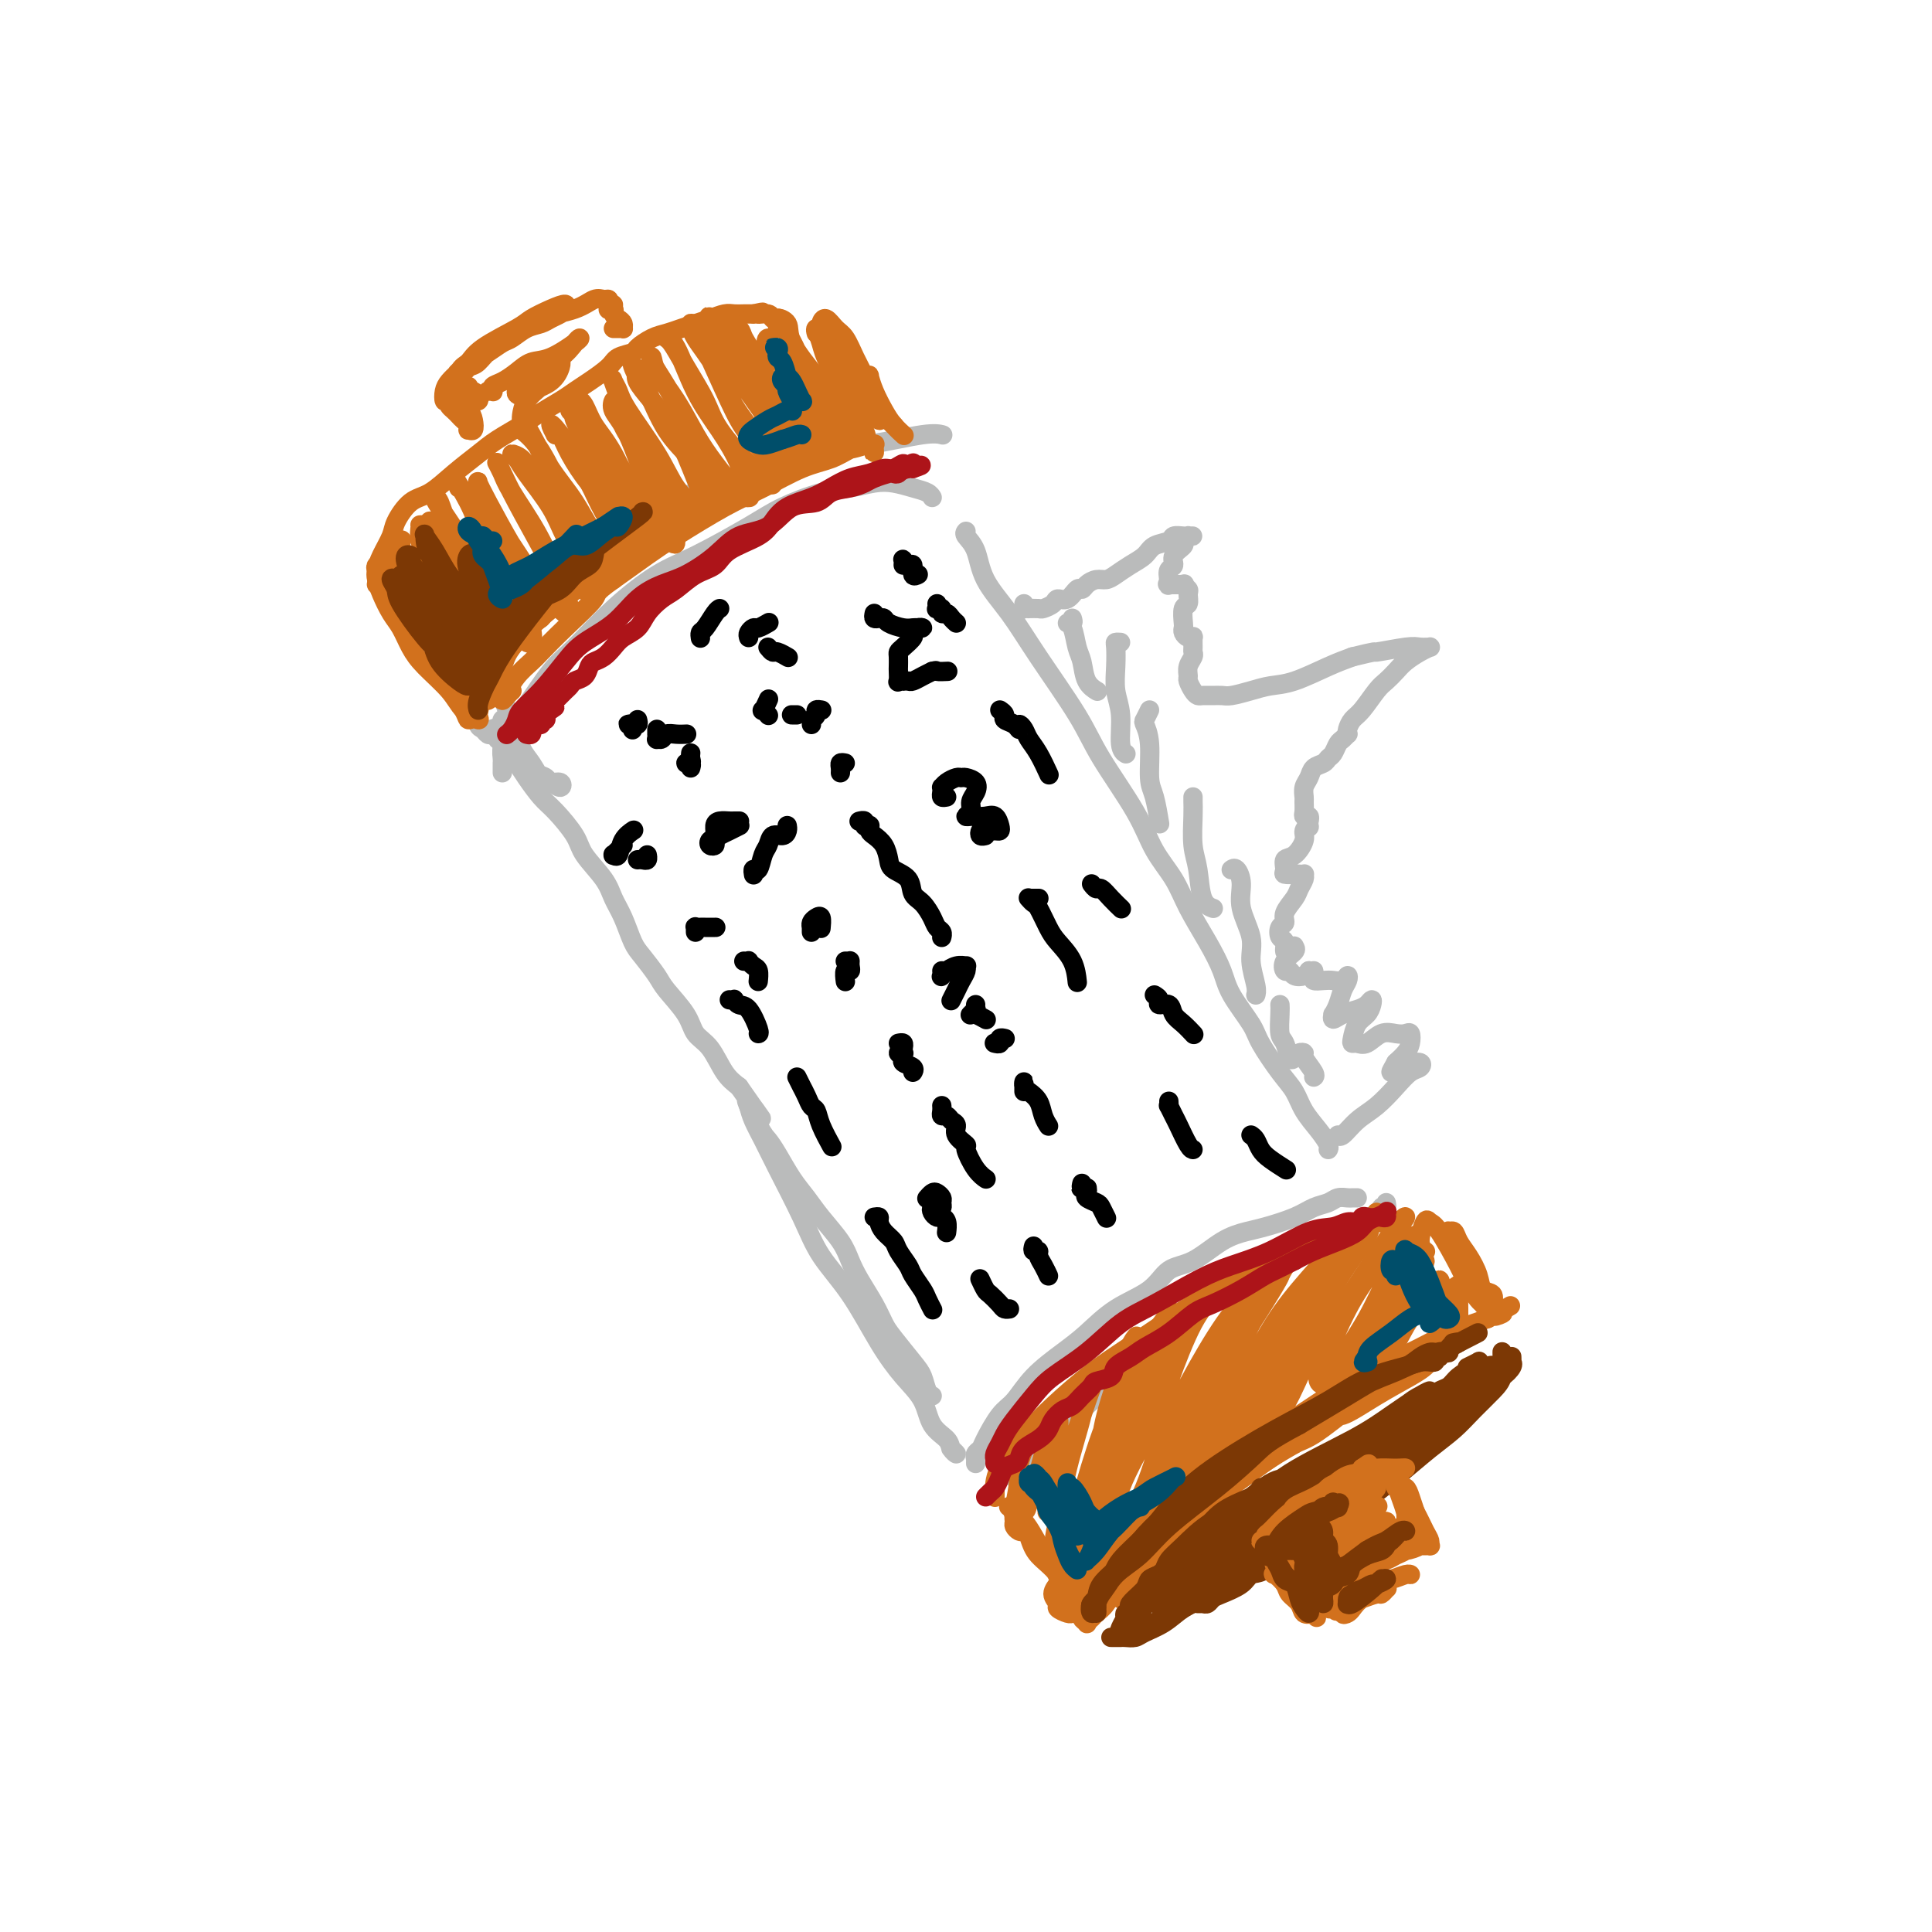 <svg viewBox='0 0 400 400' version='1.1' xmlns='http://www.w3.org/2000/svg' xmlns:xlink='http://www.w3.org/1999/xlink'><g fill='none' stroke='#BABBBB' stroke-width='4' stroke-linecap='round' stroke-linejoin='round'><path d='M104,141c-0.007,-0.073 -0.014,-0.146 0,0c0.014,0.146 0.048,0.511 0,1c-0.048,0.489 -0.179,1.102 0,2c0.179,0.898 0.667,2.079 1,3c0.333,0.921 0.512,1.580 1,3c0.488,1.420 1.287,3.601 2,5c0.713,1.399 1.342,2.017 2,3c0.658,0.983 1.346,2.331 2,3c0.654,0.669 1.273,0.659 2,1c0.727,0.341 1.562,1.032 2,1c0.438,-0.032 0.480,-0.786 0,-1c-0.480,-0.214 -1.480,0.112 -2,0c-0.520,-0.112 -0.559,-0.661 -1,-1c-0.441,-0.339 -1.284,-0.469 -2,-1c-0.716,-0.531 -1.306,-1.462 -2,-2c-0.694,-0.538 -1.492,-0.683 -2,-1c-0.508,-0.317 -0.724,-0.806 -1,-1c-0.276,-0.194 -0.610,-0.094 -1,0c-0.390,0.094 -0.837,0.181 -1,0c-0.163,-0.181 -0.044,-0.631 0,-1c0.044,-0.369 0.012,-0.658 0,-1c-0.012,-0.342 -0.004,-0.736 0,-1c0.004,-0.264 0.005,-0.397 0,-1c-0.005,-0.603 -0.015,-1.674 0,-2c0.015,-0.326 0.057,0.094 0,0c-0.057,-0.094 -0.211,-0.702 0,-1c0.211,-0.298 0.789,-0.286 1,0c0.211,0.286 0.057,0.846 0,1c-0.057,0.154 -0.016,-0.099 0,0c0.016,0.099 0.008,0.549 0,1'/><path d='M105,151c0.370,-0.525 0.793,-0.336 1,0c0.207,0.336 0.196,0.819 0,1c-0.196,0.181 -0.578,0.062 -1,0c-0.422,-0.062 -0.883,-0.065 -1,0c-0.117,0.065 0.111,0.200 0,0c-0.111,-0.200 -0.562,-0.734 -1,-1c-0.438,-0.266 -0.864,-0.264 -1,0c-0.136,0.264 0.017,0.789 0,1c-0.017,0.211 -0.205,0.108 0,0c0.205,-0.108 0.802,-0.221 1,0c0.198,0.221 -0.004,0.776 0,1c0.004,0.224 0.215,0.116 1,1c0.785,0.884 2.144,2.761 3,4c0.856,1.239 1.210,1.842 2,3c0.790,1.158 2.015,2.872 3,4c0.985,1.128 1.730,1.670 3,3c1.270,1.330 3.064,3.449 4,5c0.936,1.551 1.013,2.534 2,4c0.987,1.466 2.882,3.416 4,5c1.118,1.584 1.459,2.802 2,4c0.541,1.198 1.284,2.377 2,4c0.716,1.623 1.407,3.690 2,5c0.593,1.310 1.088,1.863 2,3c0.912,1.137 2.239,2.858 3,4c0.761,1.142 0.955,1.706 2,3c1.045,1.294 2.940,3.319 4,5c1.060,1.681 1.284,3.018 2,4c0.716,0.982 1.924,1.611 3,3c1.076,1.389 2.022,3.540 3,5c0.978,1.460 1.989,2.230 3,3'/><path d='M153,225c8.248,11.864 3.368,4.525 2,3c-1.368,-1.525 0.777,2.762 2,5c1.223,2.238 1.523,2.425 2,3c0.477,0.575 1.132,1.539 2,3c0.868,1.461 1.948,3.419 3,5c1.052,1.581 2.077,2.785 3,4c0.923,1.215 1.745,2.442 3,4c1.255,1.558 2.941,3.446 4,5c1.059,1.554 1.489,2.773 2,4c0.511,1.227 1.103,2.461 2,4c0.897,1.539 2.100,3.384 3,5c0.900,1.616 1.498,3.004 2,4c0.502,0.996 0.909,1.602 2,3c1.091,1.398 2.867,3.590 4,5c1.133,1.410 1.623,2.038 2,3c0.377,0.962 0.640,2.259 1,3c0.360,0.741 0.817,0.926 1,1c0.183,0.074 0.091,0.037 0,0'/><path d='M104,160c-0.001,-0.305 -0.001,-0.610 0,-1c0.001,-0.390 0.004,-0.866 0,-1c-0.004,-0.134 -0.013,0.074 0,0c0.013,-0.074 0.049,-0.431 0,-1c-0.049,-0.569 -0.184,-1.349 0,-2c0.184,-0.651 0.685,-1.174 1,-2c0.315,-0.826 0.443,-1.954 1,-3c0.557,-1.046 1.543,-2.009 3,-4c1.457,-1.991 3.384,-5.009 5,-7c1.616,-1.991 2.921,-2.956 5,-5c2.079,-2.044 4.933,-5.169 8,-8c3.067,-2.831 6.346,-5.368 9,-7c2.654,-1.632 4.684,-2.359 8,-4c3.316,-1.641 7.920,-4.194 11,-6c3.080,-1.806 4.637,-2.863 7,-4c2.363,-1.137 5.531,-2.354 8,-3c2.469,-0.646 4.237,-0.720 6,-1c1.763,-0.280 3.520,-0.765 5,-1c1.480,-0.235 2.684,-0.220 4,0c1.316,0.220 2.745,0.647 4,1c1.255,0.353 2.338,0.634 3,1c0.662,0.366 0.903,0.819 1,1c0.097,0.181 0.048,0.091 0,0'/><path d='M200,110c-0.198,0.222 -0.395,0.443 0,1c0.395,0.557 1.383,1.448 2,3c0.617,1.552 0.864,3.764 2,6c1.136,2.236 3.161,4.497 5,7c1.839,2.503 3.492,5.249 6,9c2.508,3.751 5.872,8.508 8,12c2.128,3.492 3.019,5.719 5,9c1.981,3.281 5.051,7.615 7,11c1.949,3.385 2.778,5.822 4,8c1.222,2.178 2.839,4.096 4,6c1.161,1.904 1.866,3.794 3,6c1.134,2.206 2.697,4.727 4,7c1.303,2.273 2.348,4.299 3,6c0.652,1.701 0.913,3.077 2,5c1.087,1.923 3.000,4.394 4,6c1.000,1.606 1.086,2.348 2,4c0.914,1.652 2.655,4.215 4,6c1.345,1.785 2.294,2.794 3,4c0.706,1.206 1.170,2.611 2,4c0.830,1.389 2.027,2.764 3,4c0.973,1.236 1.724,2.333 2,3c0.276,0.667 0.079,0.905 0,1c-0.079,0.095 -0.039,0.048 0,0'/><path d='M155,229c0.253,0.930 0.505,1.860 1,3c0.495,1.140 1.232,2.491 2,4c0.768,1.509 1.565,3.174 3,6c1.435,2.826 3.506,6.811 5,10c1.494,3.189 2.410,5.583 4,8c1.590,2.417 3.852,4.856 6,8c2.148,3.144 4.180,6.992 6,10c1.820,3.008 3.429,5.176 5,7c1.571,1.824 3.105,3.302 4,5c0.895,1.698 1.150,3.614 2,5c0.850,1.386 2.294,2.242 3,3c0.706,0.758 0.674,1.420 1,2c0.326,0.580 1.011,1.079 1,1c-0.011,-0.079 -0.717,-0.737 -1,-1c-0.283,-0.263 -0.141,-0.132 0,0'/><path d='M202,303c-0.007,-0.447 -0.015,-0.893 0,-1c0.015,-0.107 0.051,0.126 0,0c-0.051,-0.126 -0.191,-0.612 0,-1c0.191,-0.388 0.713,-0.679 1,-1c0.287,-0.321 0.341,-0.673 1,-2c0.659,-1.327 1.925,-3.631 3,-5c1.075,-1.369 1.961,-1.805 3,-3c1.039,-1.195 2.231,-3.151 4,-5c1.769,-1.849 4.114,-3.592 6,-5c1.886,-1.408 3.314,-2.483 5,-4c1.686,-1.517 3.629,-3.477 6,-5c2.371,-1.523 5.170,-2.607 7,-4c1.830,-1.393 2.693,-3.093 4,-4c1.307,-0.907 3.059,-1.019 5,-2c1.941,-0.981 4.070,-2.830 6,-4c1.930,-1.170 3.662,-1.661 5,-2c1.338,-0.339 2.284,-0.525 4,-1c1.716,-0.475 4.204,-1.237 6,-2c1.796,-0.763 2.901,-1.525 4,-2c1.099,-0.475 2.193,-0.663 3,-1c0.807,-0.337 1.327,-0.822 2,-1c0.673,-0.178 1.500,-0.048 2,0c0.500,0.048 0.673,0.013 1,0c0.327,-0.013 0.808,-0.004 1,0c0.192,0.004 0.096,0.002 0,0'/><path d='M287,249c0.096,0.487 0.192,0.975 0,1c-0.192,0.025 -0.673,-0.411 -1,0c-0.327,0.411 -0.502,1.671 -1,2c-0.498,0.329 -1.320,-0.273 -2,0c-0.680,0.273 -1.219,1.419 -2,2c-0.781,0.581 -1.804,0.596 -3,1c-1.196,0.404 -2.563,1.197 -4,2c-1.437,0.803 -2.943,1.618 -4,2c-1.057,0.382 -1.665,0.333 -3,1c-1.335,0.667 -3.396,2.051 -5,3c-1.604,0.949 -2.751,1.461 -4,2c-1.249,0.539 -2.600,1.103 -4,2c-1.400,0.897 -2.850,2.127 -4,3c-1.150,0.873 -1.999,1.388 -3,2c-1.001,0.612 -2.155,1.320 -3,2c-0.845,0.680 -1.381,1.333 -2,2c-0.619,0.667 -1.321,1.348 -2,2c-0.679,0.652 -1.336,1.274 -2,2c-0.664,0.726 -1.334,1.556 -2,2c-0.666,0.444 -1.329,0.503 -2,1c-0.671,0.497 -1.348,1.431 -2,2c-0.652,0.569 -1.277,0.772 -2,1c-0.723,0.228 -1.545,0.481 -2,1c-0.455,0.519 -0.542,1.304 -1,2c-0.458,0.696 -1.288,1.303 -2,2c-0.712,0.697 -1.307,1.482 -2,2c-0.693,0.518 -1.485,0.768 -2,1c-0.515,0.232 -0.754,0.447 -1,1c-0.246,0.553 -0.499,1.444 -1,2c-0.501,0.556 -1.251,0.778 -2,1'/><path d='M217,298c-6.205,5.140 -3.217,2.490 -2,2c1.217,-0.490 0.663,1.179 0,2c-0.663,0.821 -1.435,0.794 -2,1c-0.565,0.206 -0.922,0.643 -1,1c-0.078,0.357 0.123,0.632 0,1c-0.123,0.368 -0.572,0.830 -1,1c-0.428,0.170 -0.837,0.049 -1,0c-0.163,-0.049 -0.082,-0.024 0,0'/><path d='M102,152c-0.338,0.103 -0.676,0.206 -1,0c-0.324,-0.206 -0.633,-0.719 -1,-1c-0.367,-0.281 -0.790,-0.328 -1,-1c-0.210,-0.672 -0.205,-1.968 0,-3c0.205,-1.032 0.611,-1.800 1,-3c0.389,-1.200 0.760,-2.830 2,-5c1.240,-2.170 3.350,-4.878 5,-7c1.650,-2.122 2.839,-3.657 5,-6c2.161,-2.343 5.294,-5.493 8,-8c2.706,-2.507 4.984,-4.370 7,-6c2.016,-1.630 3.769,-3.027 7,-5c3.231,-1.973 7.939,-4.522 12,-6c4.061,-1.478 7.474,-1.884 11,-3c3.526,-1.116 7.165,-2.940 11,-4c3.835,-1.060 7.865,-1.356 12,-2c4.135,-0.644 8.377,-1.637 11,-2c2.623,-0.363 3.629,-0.098 4,0c0.371,0.098 0.106,0.028 0,0c-0.106,-0.028 -0.053,-0.014 0,0'/></g>
<g fill='none' stroke='#D2711D' stroke-width='4' stroke-linecap='round' stroke-linejoin='round'><path d='M78,118c0.052,-0.521 0.104,-1.041 0,-1c-0.104,0.041 -0.365,0.644 0,1c0.365,0.356 1.356,0.466 2,1c0.644,0.534 0.940,1.494 2,3c1.060,1.506 2.882,3.558 5,6c2.118,2.442 4.532,5.272 6,7c1.468,1.728 1.992,2.353 3,4c1.008,1.647 2.502,4.315 3,6c0.498,1.685 0.002,2.387 0,3c-0.002,0.613 0.491,1.137 0,1c-0.491,-0.137 -1.966,-0.936 -3,-2c-1.034,-1.064 -1.628,-2.395 -3,-4c-1.372,-1.605 -3.523,-3.486 -5,-5c-1.477,-1.514 -2.280,-2.660 -3,-4c-0.720,-1.340 -1.356,-2.873 -2,-4c-0.644,-1.127 -1.294,-1.849 -2,-3c-0.706,-1.151 -1.468,-2.732 -2,-4c-0.532,-1.268 -0.834,-2.223 -1,-3c-0.166,-0.777 -0.195,-1.374 0,-2c0.195,-0.626 0.612,-1.279 1,-2c0.388,-0.721 0.745,-1.509 1,-2c0.255,-0.491 0.408,-0.683 1,-1c0.592,-0.317 1.623,-0.758 2,-1c0.377,-0.242 0.099,-0.283 0,0c-0.099,0.283 -0.019,0.892 0,1c0.019,0.108 -0.023,-0.283 0,0c0.023,0.283 0.109,1.241 0,2c-0.109,0.759 -0.414,1.320 -1,2c-0.586,0.680 -1.453,1.480 -2,2c-0.547,0.520 -0.773,0.760 -1,1'/><path d='M79,120c-0.535,1.299 -0.874,1.048 -1,1c-0.126,-0.048 -0.041,0.107 0,0c0.041,-0.107 0.037,-0.477 0,-1c-0.037,-0.523 -0.107,-1.198 0,-2c0.107,-0.802 0.390,-1.732 1,-3c0.610,-1.268 1.547,-2.873 2,-4c0.453,-1.127 0.421,-1.775 1,-3c0.579,-1.225 1.770,-3.027 3,-4c1.230,-0.973 2.501,-1.118 4,-2c1.499,-0.882 3.228,-2.500 5,-4c1.772,-1.500 3.587,-2.881 5,-4c1.413,-1.119 2.422,-1.977 4,-3c1.578,-1.023 3.723,-2.213 5,-3c1.277,-0.787 1.687,-1.173 3,-2c1.313,-0.827 3.530,-2.095 5,-3c1.470,-0.905 2.195,-1.447 3,-2c0.805,-0.553 1.692,-1.117 3,-2c1.308,-0.883 3.039,-2.086 4,-3c0.961,-0.914 1.152,-1.540 2,-2c0.848,-0.460 2.351,-0.753 3,-1c0.649,-0.247 0.442,-0.447 1,-1c0.558,-0.553 1.881,-1.457 3,-2c1.119,-0.543 2.033,-0.724 3,-1c0.967,-0.276 1.988,-0.648 3,-1c1.012,-0.352 2.014,-0.683 3,-1c0.986,-0.317 1.955,-0.621 3,-1c1.045,-0.379 2.167,-0.834 3,-1c0.833,-0.166 1.378,-0.045 2,0c0.622,0.045 1.321,0.013 2,0c0.679,-0.013 1.340,-0.006 2,0'/><path d='M156,65c3.366,-0.757 1.280,-0.151 1,0c-0.280,0.151 1.245,-0.153 2,0c0.755,0.153 0.738,0.763 1,1c0.262,0.237 0.802,0.102 1,0c0.198,-0.102 0.053,-0.171 0,0c-0.053,0.171 -0.014,0.582 0,1c0.014,0.418 0.004,0.843 0,1c-0.004,0.157 -0.001,0.045 0,0c0.001,-0.045 0.001,-0.022 0,0'/><path d='M169,69c-0.118,-0.441 -0.236,-0.882 0,-1c0.236,-0.118 0.826,0.088 1,0c0.174,-0.088 -0.066,-0.470 0,-1c0.066,-0.530 0.440,-1.207 1,-1c0.560,0.207 1.307,1.299 2,2c0.693,0.701 1.334,1.013 2,2c0.666,0.987 1.359,2.651 2,4c0.641,1.349 1.230,2.383 2,4c0.770,1.617 1.720,3.816 2,5c0.280,1.184 -0.111,1.351 0,2c0.111,0.649 0.723,1.778 1,2c0.277,0.222 0.217,-0.465 0,-1c-0.217,-0.535 -0.592,-0.920 -1,-2c-0.408,-1.080 -0.849,-2.855 -1,-4c-0.151,-1.145 -0.010,-1.660 0,-2c0.010,-0.340 -0.109,-0.504 0,0c0.109,0.504 0.446,1.677 1,3c0.554,1.323 1.324,2.798 2,4c0.676,1.202 1.259,2.131 2,3c0.741,0.869 1.640,1.677 2,2c0.360,0.323 0.180,0.162 0,0'/><path d='M101,145c0.478,-0.297 0.956,-0.594 1,-1c0.044,-0.406 -0.346,-0.922 0,-2c0.346,-1.078 1.427,-2.718 2,-4c0.573,-1.282 0.639,-2.205 2,-4c1.361,-1.795 4.018,-4.460 7,-7c2.982,-2.540 6.290,-4.955 9,-7c2.710,-2.045 4.821,-3.722 8,-6c3.179,-2.278 7.427,-5.159 11,-7c3.573,-1.841 6.470,-2.641 10,-4c3.530,-1.359 7.692,-3.276 11,-5c3.308,-1.724 5.762,-3.256 8,-4c2.238,-0.744 4.260,-0.699 6,-1c1.740,-0.301 3.198,-0.946 4,-1c0.802,-0.054 0.948,0.483 1,1c0.052,0.517 0.009,1.014 0,1c-0.009,-0.014 0.017,-0.537 0,-1c-0.017,-0.463 -0.078,-0.864 0,-1c0.078,-0.136 0.296,-0.008 0,0c-0.296,0.008 -1.105,-0.105 -2,0c-0.895,0.105 -1.875,0.426 -3,1c-1.125,0.574 -2.394,1.399 -4,2c-1.606,0.601 -3.550,0.977 -6,2c-2.450,1.023 -5.405,2.691 -8,4c-2.595,1.309 -4.830,2.258 -8,4c-3.170,1.742 -7.277,4.277 -10,6c-2.723,1.723 -4.064,2.635 -6,4c-1.936,1.365 -4.468,3.182 -7,5'/><path d='M127,120c-4.176,2.938 -3.114,2.782 -4,4c-0.886,1.218 -3.718,3.812 -6,6c-2.282,2.188 -4.012,3.972 -5,5c-0.988,1.028 -1.232,1.299 -2,2c-0.768,0.701 -2.059,1.831 -3,3c-0.941,1.169 -1.530,2.376 -2,3c-0.470,0.624 -0.819,0.664 -1,1c-0.181,0.336 -0.193,0.966 0,1c0.193,0.034 0.590,-0.529 1,-1c0.410,-0.471 0.831,-0.849 1,-1c0.169,-0.151 0.084,-0.076 0,0'/><path d='M82,119c0.494,-0.008 0.987,-0.015 1,0c0.013,0.015 -0.455,0.053 0,1c0.455,0.947 1.834,2.804 3,5c1.166,2.196 2.120,4.732 3,7c0.880,2.268 1.685,4.269 3,7c1.315,2.731 3.139,6.193 4,8c0.861,1.807 0.759,1.959 1,2c0.241,0.041 0.825,-0.027 1,-2c0.175,-1.973 -0.059,-5.849 -1,-9c-0.941,-3.151 -2.587,-5.578 -4,-8c-1.413,-2.422 -2.591,-4.841 -4,-7c-1.409,-2.159 -3.048,-4.060 -4,-5c-0.952,-0.940 -1.216,-0.920 -1,-1c0.216,-0.080 0.912,-0.261 1,0c0.088,0.261 -0.434,0.965 0,2c0.434,1.035 1.823,2.400 3,4c1.177,1.600 2.141,3.433 4,6c1.859,2.567 4.612,5.867 6,8c1.388,2.133 1.410,3.099 2,4c0.590,0.901 1.749,1.735 2,1c0.251,-0.735 -0.406,-3.041 -1,-5c-0.594,-1.959 -1.126,-3.570 -2,-6c-0.874,-2.430 -2.092,-5.677 -4,-9c-1.908,-3.323 -4.506,-6.722 -6,-9c-1.494,-2.278 -1.883,-3.434 -2,-4c-0.117,-0.566 0.037,-0.543 0,0c-0.037,0.543 -0.267,1.604 0,3c0.267,1.396 1.030,3.127 2,5c0.970,1.873 2.146,3.889 4,7c1.854,3.111 4.387,7.317 6,10c1.613,2.683 2.307,3.841 3,5'/><path d='M102,139c2.752,5.095 2.133,2.831 2,1c-0.133,-1.831 0.219,-3.229 0,-5c-0.219,-1.771 -1.011,-3.917 -2,-6c-0.989,-2.083 -2.175,-4.105 -4,-7c-1.825,-2.895 -4.288,-6.662 -6,-9c-1.712,-2.338 -2.672,-3.245 -3,-4c-0.328,-0.755 -0.023,-1.357 0,-1c0.023,0.357 -0.237,1.674 0,3c0.237,1.326 0.970,2.663 2,4c1.030,1.337 2.358,2.675 4,5c1.642,2.325 3.597,5.636 5,8c1.403,2.364 2.254,3.782 3,5c0.746,1.218 1.386,2.235 2,2c0.614,-0.235 1.202,-1.722 1,-3c-0.202,-1.278 -1.193,-2.346 -2,-4c-0.807,-1.654 -1.429,-3.893 -3,-7c-1.571,-3.107 -4.091,-7.083 -6,-10c-1.909,-2.917 -3.205,-4.777 -4,-6c-0.795,-1.223 -1.087,-1.810 -1,-2c0.087,-0.190 0.555,0.015 1,1c0.445,0.985 0.869,2.749 2,5c1.131,2.251 2.970,4.989 5,8c2.030,3.011 4.252,6.295 6,9c1.748,2.705 3.022,4.830 4,6c0.978,1.170 1.661,1.384 2,1c0.339,-0.384 0.333,-1.367 0,-3c-0.333,-1.633 -0.992,-3.915 -2,-6c-1.008,-2.085 -2.363,-3.971 -4,-7c-1.637,-3.029 -3.556,-7.200 -5,-10c-1.444,-2.800 -2.413,-4.229 -3,-5c-0.587,-0.771 -0.794,-0.886 -1,-1'/><path d='M95,101c-1.959,-4.042 0.644,0.354 2,3c1.356,2.646 1.467,3.543 2,5c0.533,1.457 1.489,3.473 3,6c1.511,2.527 3.577,5.563 5,8c1.423,2.437 2.203,4.274 3,5c0.797,0.726 1.612,0.340 2,0c0.388,-0.340 0.349,-0.634 0,-2c-0.349,-1.366 -1.008,-3.803 -2,-6c-0.992,-2.197 -2.319,-4.153 -4,-7c-1.681,-2.847 -3.717,-6.587 -5,-9c-1.283,-2.413 -1.812,-3.501 -2,-4c-0.188,-0.499 -0.035,-0.409 0,0c0.035,0.409 -0.049,1.137 0,2c0.049,0.863 0.229,1.860 1,3c0.771,1.140 2.131,2.421 4,5c1.869,2.579 4.246,6.455 6,9c1.754,2.545 2.884,3.759 4,5c1.116,1.241 2.216,2.511 3,3c0.784,0.489 1.251,0.199 1,-1c-0.251,-1.199 -1.220,-3.305 -2,-5c-0.780,-1.695 -1.373,-2.977 -3,-6c-1.627,-3.023 -4.290,-7.785 -6,-11c-1.710,-3.215 -2.469,-4.881 -3,-6c-0.531,-1.119 -0.834,-1.691 -1,-2c-0.166,-0.309 -0.194,-0.354 0,0c0.194,0.354 0.612,1.106 1,2c0.388,0.894 0.748,1.930 2,4c1.252,2.070 3.398,5.173 5,8c1.602,2.827 2.662,5.376 4,7c1.338,1.624 2.954,2.321 4,3c1.046,0.679 1.523,1.339 2,2'/><path d='M121,122c2.686,3.274 0.900,-0.541 0,-3c-0.900,-2.459 -0.915,-3.563 -2,-6c-1.085,-2.437 -3.240,-6.206 -5,-9c-1.760,-2.794 -3.123,-4.614 -4,-6c-0.877,-1.386 -1.266,-2.340 -2,-3c-0.734,-0.660 -1.814,-1.028 -2,-1c-0.186,0.028 0.521,0.451 1,1c0.479,0.549 0.728,1.223 2,3c1.272,1.777 3.566,4.656 5,7c1.434,2.344 2.006,4.154 3,6c0.994,1.846 2.408,3.727 4,5c1.592,1.273 3.361,1.936 4,2c0.639,0.064 0.149,-0.472 0,-1c-0.149,-0.528 0.043,-1.049 -1,-3c-1.043,-1.951 -3.319,-5.331 -5,-8c-1.681,-2.669 -2.765,-4.626 -4,-7c-1.235,-2.374 -2.621,-5.165 -4,-7c-1.379,-1.835 -2.750,-2.714 -3,-3c-0.250,-0.286 0.623,0.022 1,0c0.377,-0.022 0.260,-0.373 1,1c0.740,1.373 2.338,4.471 4,7c1.662,2.529 3.390,4.487 5,7c1.610,2.513 3.103,5.579 5,8c1.897,2.421 4.199,4.198 5,5c0.801,0.802 0.100,0.631 0,0c-0.100,-0.631 0.401,-1.721 0,-4c-0.401,-2.279 -1.704,-5.746 -3,-8c-1.296,-2.254 -2.584,-3.295 -4,-5c-1.416,-1.705 -2.958,-4.074 -4,-6c-1.042,-1.926 -1.583,-3.407 -2,-4c-0.417,-0.593 -0.708,-0.296 -1,0'/><path d='M115,90c-2.082,-3.800 -0.286,-1.800 1,0c1.286,1.800 2.061,3.400 3,5c0.939,1.600 2.043,3.199 3,5c0.957,1.801 1.767,3.803 3,6c1.233,2.197 2.890,4.590 4,6c1.110,1.410 1.674,1.836 2,2c0.326,0.164 0.415,0.065 0,-1c-0.415,-1.065 -1.336,-3.098 -2,-5c-0.664,-1.902 -1.073,-3.674 -2,-6c-0.927,-2.326 -2.373,-5.208 -4,-8c-1.627,-2.792 -3.437,-5.495 -4,-7c-0.563,-1.505 0.119,-1.814 0,-2c-0.119,-0.186 -1.040,-0.250 -1,0c0.040,0.250 1.042,0.813 2,2c0.958,1.187 1.873,2.999 3,5c1.127,2.001 2.468,4.193 4,7c1.532,2.807 3.256,6.230 4,8c0.744,1.770 0.508,1.887 1,2c0.492,0.113 1.712,0.221 2,0c0.288,-0.221 -0.356,-0.772 -1,-2c-0.644,-1.228 -1.287,-3.132 -2,-5c-0.713,-1.868 -1.495,-3.701 -3,-6c-1.505,-2.299 -3.733,-5.063 -5,-7c-1.267,-1.937 -1.572,-3.045 -2,-4c-0.428,-0.955 -0.979,-1.757 -1,-2c-0.021,-0.243 0.487,0.074 1,1c0.513,0.926 1.030,2.461 2,4c0.970,1.539 2.394,3.083 4,6c1.606,2.917 3.394,7.209 5,10c1.606,2.791 3.030,4.083 4,5c0.970,0.917 1.485,1.458 2,2'/><path d='M138,111c2.943,3.769 1.800,0.192 1,-2c-0.800,-2.192 -1.258,-2.998 -2,-4c-0.742,-1.002 -1.769,-2.199 -3,-5c-1.231,-2.801 -2.667,-7.205 -4,-10c-1.333,-2.795 -2.563,-3.982 -3,-5c-0.437,-1.018 -0.080,-1.867 0,-2c0.080,-0.133 -0.117,0.450 0,1c0.117,0.550 0.548,1.068 1,2c0.452,0.932 0.924,2.279 2,4c1.076,1.721 2.756,3.814 4,6c1.244,2.186 2.053,4.463 3,6c0.947,1.537 2.032,2.335 3,3c0.968,0.665 1.819,1.198 2,1c0.181,-0.198 -0.309,-1.125 -1,-2c-0.691,-0.875 -1.583,-1.696 -3,-4c-1.417,-2.304 -3.357,-6.090 -5,-9c-1.643,-2.910 -2.988,-4.944 -4,-7c-1.012,-2.056 -1.691,-4.135 -2,-5c-0.309,-0.865 -0.247,-0.518 0,0c0.247,0.518 0.678,1.206 1,2c0.322,0.794 0.535,1.692 2,4c1.465,2.308 4.184,6.025 6,9c1.816,2.975 2.731,5.206 4,7c1.269,1.794 2.893,3.150 4,4c1.107,0.850 1.696,1.193 2,1c0.304,-0.193 0.323,-0.923 0,-2c-0.323,-1.077 -0.987,-2.501 -2,-5c-1.013,-2.499 -2.375,-6.072 -4,-9c-1.625,-2.928 -3.515,-5.211 -5,-7c-1.485,-1.789 -2.567,-3.082 -3,-4c-0.433,-0.918 -0.216,-1.459 0,-2'/><path d='M132,77c-1.932,-3.251 -0.761,-0.377 0,1c0.761,1.377 1.113,1.257 2,3c0.887,1.743 2.310,5.350 4,8c1.690,2.650 3.649,4.344 5,6c1.351,1.656 2.095,3.274 3,5c0.905,1.726 1.972,3.560 3,4c1.028,0.440 2.019,-0.513 2,-1c-0.019,-0.487 -1.046,-0.508 -2,-2c-0.954,-1.492 -1.835,-4.454 -3,-7c-1.165,-2.546 -2.613,-4.675 -4,-7c-1.387,-2.325 -2.714,-4.845 -4,-7c-1.286,-2.155 -2.532,-3.947 -3,-5c-0.468,-1.053 -0.157,-1.369 0,-1c0.157,0.369 0.160,1.423 1,3c0.840,1.577 2.516,3.676 4,6c1.484,2.324 2.777,4.872 4,7c1.223,2.128 2.376,3.835 4,6c1.624,2.165 3.720,4.788 5,6c1.280,1.212 1.743,1.015 2,1c0.257,-0.015 0.308,0.154 0,-1c-0.308,-1.154 -0.977,-3.630 -2,-6c-1.023,-2.370 -2.402,-4.635 -4,-7c-1.598,-2.365 -3.415,-4.831 -5,-8c-1.585,-3.169 -2.937,-7.041 -4,-9c-1.063,-1.959 -1.838,-2.005 -2,-2c-0.162,0.005 0.288,0.061 1,1c0.712,0.939 1.685,2.763 3,5c1.315,2.237 2.971,4.888 4,7c1.029,2.112 1.431,3.684 3,6c1.569,2.316 4.305,5.376 6,7c1.695,1.624 2.347,1.812 3,2'/><path d='M158,98c3.268,4.451 1.437,1.579 1,0c-0.437,-1.579 0.521,-1.865 0,-3c-0.521,-1.135 -2.522,-3.119 -4,-5c-1.478,-1.881 -2.434,-3.660 -4,-7c-1.566,-3.340 -3.742,-8.241 -5,-11c-1.258,-2.759 -1.599,-3.375 -2,-4c-0.401,-0.625 -0.862,-1.258 -1,-1c-0.138,0.258 0.045,1.409 1,3c0.955,1.591 2.680,3.623 4,6c1.320,2.377 2.235,5.101 4,8c1.765,2.899 4.379,5.974 6,8c1.621,2.026 2.247,3.002 3,4c0.753,0.998 1.633,2.019 2,2c0.367,-0.019 0.221,-1.078 0,-2c-0.221,-0.922 -0.518,-1.708 -1,-3c-0.482,-1.292 -1.150,-3.091 -3,-6c-1.850,-2.909 -4.882,-6.929 -7,-10c-2.118,-3.071 -3.323,-5.195 -4,-7c-0.677,-1.805 -0.828,-3.292 -1,-4c-0.172,-0.708 -0.367,-0.637 0,0c0.367,0.637 1.295,1.840 2,3c0.705,1.160 1.188,2.277 3,5c1.812,2.723 4.952,7.050 7,10c2.048,2.950 3.003,4.521 4,6c0.997,1.479 2.035,2.864 3,4c0.965,1.136 1.858,2.023 2,2c0.142,-0.023 -0.468,-0.956 -1,-2c-0.532,-1.044 -0.988,-2.197 -2,-4c-1.012,-1.803 -2.580,-4.255 -4,-7c-1.420,-2.745 -2.691,-5.784 -4,-8c-1.309,-2.216 -2.654,-3.608 -4,-5'/><path d='M153,70c-2.346,-4.541 -0.711,-2.895 0,-2c0.711,0.895 0.498,1.038 1,2c0.502,0.962 1.721,2.744 3,5c1.279,2.256 2.620,4.985 4,7c1.380,2.015 2.800,3.315 4,5c1.200,1.685 2.179,3.754 3,5c0.821,1.246 1.484,1.668 2,2c0.516,0.332 0.883,0.574 1,0c0.117,-0.574 -0.018,-1.962 -1,-4c-0.982,-2.038 -2.813,-4.725 -4,-7c-1.187,-2.275 -1.730,-4.139 -3,-6c-1.270,-1.861 -3.266,-3.720 -4,-5c-0.734,-1.280 -0.207,-1.982 0,-2c0.207,-0.018 0.093,0.648 0,1c-0.093,0.352 -0.166,0.390 1,2c1.166,1.610 3.570,4.792 5,7c1.430,2.208 1.885,3.441 3,5c1.115,1.559 2.890,3.446 4,5c1.110,1.554 1.557,2.777 2,3c0.443,0.223 0.884,-0.555 1,-1c0.116,-0.445 -0.094,-0.558 -1,-2c-0.906,-1.442 -2.508,-4.213 -4,-7c-1.492,-2.787 -2.873,-5.589 -4,-8c-1.127,-2.411 -1.999,-4.431 -3,-6c-1.001,-1.569 -2.130,-2.686 -2,-3c0.130,-0.314 1.519,0.174 2,1c0.481,0.826 0.054,1.989 1,4c0.946,2.011 3.264,4.869 5,7c1.736,2.131 2.891,3.535 4,5c1.109,1.465 2.174,2.990 3,4c0.826,1.010 1.413,1.505 2,2'/><path d='M178,89c2.616,3.175 0.658,-0.389 0,-2c-0.658,-1.611 -0.014,-1.271 -1,-3c-0.986,-1.729 -3.601,-5.529 -5,-8c-1.399,-2.471 -1.582,-3.615 -2,-5c-0.418,-1.385 -1.069,-3.013 -1,-3c0.069,0.013 0.859,1.668 2,3c1.141,1.332 2.632,2.343 4,4c1.368,1.657 2.614,3.960 4,6c1.386,2.040 2.912,3.819 4,5c1.088,1.181 1.740,1.766 2,2c0.260,0.234 0.130,0.117 0,0'/><path d='M212,317c-0.308,0.092 -0.616,0.184 -1,0c-0.384,-0.184 -0.845,-0.645 -1,-1c-0.155,-0.355 -0.004,-0.606 0,-1c0.004,-0.394 -0.137,-0.931 0,-1c0.137,-0.069 0.554,0.331 1,1c0.446,0.669 0.922,1.608 2,3c1.078,1.392 2.758,3.238 4,5c1.242,1.762 2.047,3.440 3,5c0.953,1.560 2.053,3.002 3,4c0.947,0.998 1.742,1.553 2,2c0.258,0.447 -0.020,0.785 0,1c0.020,0.215 0.339,0.308 0,0c-0.339,-0.308 -1.336,-1.017 -2,-2c-0.664,-0.983 -0.993,-2.242 -2,-4c-1.007,-1.758 -2.690,-4.016 -4,-6c-1.310,-1.984 -2.247,-3.694 -3,-5c-0.753,-1.306 -1.322,-2.206 -2,-3c-0.678,-0.794 -1.464,-1.481 -2,-2c-0.536,-0.519 -0.821,-0.872 -1,-1c-0.179,-0.128 -0.252,-0.033 0,0c0.252,0.033 0.828,0.003 1,0c0.172,-0.003 -0.060,0.020 0,0c0.060,-0.020 0.411,-0.085 1,1c0.589,1.085 1.414,3.319 2,5c0.586,1.681 0.931,2.809 2,4c1.069,1.191 2.862,2.447 4,4c1.138,1.553 1.620,3.405 2,4c0.380,0.595 0.659,-0.067 1,0c0.341,0.067 0.746,0.864 1,1c0.254,0.136 0.358,-0.390 0,-1c-0.358,-0.610 -1.179,-1.305 -2,-2'/><path d='M221,328c1.829,2.314 0.901,0.599 0,0c-0.901,-0.599 -1.774,-0.081 -2,0c-0.226,0.081 0.195,-0.276 0,0c-0.195,0.276 -1.005,1.184 -1,2c0.005,0.816 0.827,1.539 1,2c0.173,0.461 -0.301,0.660 0,1c0.301,0.340 1.379,0.820 2,1c0.621,0.180 0.786,0.061 1,0c0.214,-0.061 0.477,-0.062 1,0c0.523,0.062 1.308,0.188 2,0c0.692,-0.188 1.293,-0.691 2,-1c0.707,-0.309 1.522,-0.424 2,-1c0.478,-0.576 0.619,-1.612 1,-2c0.381,-0.388 1.003,-0.129 1,0c-0.003,0.129 -0.630,0.129 -1,0c-0.370,-0.129 -0.482,-0.385 -1,0c-0.518,0.385 -1.441,1.413 -2,2c-0.559,0.587 -0.753,0.732 -1,1c-0.247,0.268 -0.546,0.657 -1,1c-0.454,0.343 -1.062,0.639 -1,1c0.062,0.361 0.794,0.785 1,1c0.206,0.215 -0.112,0.220 0,0c0.112,-0.220 0.656,-0.666 1,-1c0.344,-0.334 0.490,-0.558 1,-1c0.510,-0.442 1.386,-1.104 2,-2c0.614,-0.896 0.966,-2.028 2,-3c1.034,-0.972 2.749,-1.785 5,-4c2.251,-2.215 5.036,-5.831 7,-8c1.964,-2.169 3.106,-2.892 6,-5c2.894,-2.108 7.541,-5.602 11,-8c3.459,-2.398 5.729,-3.699 8,-5'/><path d='M268,299c8.594,-6.588 8.579,-5.559 10,-6c1.421,-0.441 4.277,-2.354 7,-4c2.723,-1.646 5.312,-3.027 7,-4c1.688,-0.973 2.474,-1.538 3,-2c0.526,-0.462 0.791,-0.822 1,-1c0.209,-0.178 0.363,-0.175 0,0c-0.363,0.175 -1.244,0.523 -2,1c-0.756,0.477 -1.387,1.082 -3,2c-1.613,0.918 -4.210,2.148 -6,3c-1.790,0.852 -2.775,1.327 -5,3c-2.225,1.673 -5.689,4.544 -8,6c-2.311,1.456 -3.469,1.496 -6,3c-2.531,1.504 -6.435,4.471 -10,7c-3.565,2.529 -6.791,4.621 -9,6c-2.209,1.379 -3.401,2.044 -5,4c-1.599,1.956 -3.605,5.201 -5,7c-1.395,1.799 -2.179,2.151 -3,3c-0.821,0.849 -1.681,2.197 -2,3c-0.319,0.803 -0.098,1.063 0,1c0.098,-0.063 0.074,-0.447 0,-1c-0.074,-0.553 -0.200,-1.273 0,-2c0.200,-0.727 0.724,-1.460 2,-3c1.276,-1.540 3.305,-3.888 5,-6c1.695,-2.112 3.056,-3.989 6,-7c2.944,-3.011 7.471,-7.155 11,-10c3.529,-2.845 6.062,-4.389 10,-7c3.938,-2.611 9.282,-6.287 14,-9c4.718,-2.713 8.809,-4.461 12,-6c3.191,-1.539 5.483,-2.868 8,-4c2.517,-1.132 5.258,-2.066 8,-3'/><path d='M308,273c8.425,-4.714 3.487,-1.998 2,-1c-1.487,0.998 0.477,0.280 1,0c0.523,-0.280 -0.394,-0.121 -1,0c-0.606,0.121 -0.901,0.202 -1,0c-0.099,-0.202 -0.000,-0.689 0,-1c0.000,-0.311 -0.097,-0.446 0,-1c0.097,-0.554 0.387,-1.527 0,-2c-0.387,-0.473 -1.451,-0.446 -2,-1c-0.549,-0.554 -0.581,-1.689 -1,-3c-0.419,-1.311 -1.223,-2.798 -2,-4c-0.777,-1.202 -1.525,-2.120 -2,-3c-0.475,-0.880 -0.675,-1.721 -1,-2c-0.325,-0.279 -0.775,0.004 -1,0c-0.225,-0.004 -0.226,-0.297 0,0c0.226,0.297 0.677,1.183 1,2c0.323,0.817 0.518,1.564 1,3c0.482,1.436 1.251,3.560 2,5c0.749,1.440 1.476,2.195 2,3c0.524,0.805 0.844,1.661 1,2c0.156,0.339 0.148,0.161 0,0c-0.148,-0.161 -0.435,-0.305 -1,-1c-0.565,-0.695 -1.408,-1.941 -2,-3c-0.592,-1.059 -0.934,-1.931 -2,-4c-1.066,-2.069 -2.856,-5.335 -4,-7c-1.144,-1.665 -1.641,-1.728 -2,-2c-0.359,-0.272 -0.581,-0.753 -1,0c-0.419,0.753 -1.036,2.741 -1,4c0.036,1.259 0.725,1.788 1,2c0.275,0.212 0.138,0.106 0,0'/><path d='M206,310c-0.003,-0.322 -0.006,-0.644 0,-1c0.006,-0.356 0.023,-0.748 0,-1c-0.023,-0.252 -0.084,-0.366 0,-1c0.084,-0.634 0.313,-1.787 1,-3c0.687,-1.213 1.833,-2.484 3,-4c1.167,-1.516 2.356,-3.277 5,-6c2.644,-2.723 6.744,-6.407 10,-9c3.256,-2.593 5.668,-4.095 10,-7c4.332,-2.905 10.582,-7.213 15,-10c4.418,-2.787 7.003,-4.054 11,-6c3.997,-1.946 9.407,-4.573 13,-6c3.593,-1.427 5.369,-1.654 7,-2c1.631,-0.346 3.116,-0.810 4,-1c0.884,-0.190 1.165,-0.107 1,0c-0.165,0.107 -0.776,0.239 -1,0c-0.224,-0.239 -0.060,-0.847 0,-1c0.060,-0.153 0.016,0.151 0,0c-0.016,-0.151 -0.005,-0.757 0,-1c0.005,-0.243 0.002,-0.121 0,0'/><path d='M211,304c-0.116,-0.613 -0.231,-1.226 0,-2c0.231,-0.774 0.809,-1.708 1,-2c0.191,-0.292 -0.005,0.059 0,0c0.005,-0.059 0.210,-0.528 0,0c-0.210,0.528 -0.834,2.051 -1,3c-0.166,0.949 0.126,1.323 0,3c-0.126,1.677 -0.669,4.657 -1,6c-0.331,1.343 -0.451,1.049 0,1c0.451,-0.049 1.473,0.146 2,0c0.527,-0.146 0.558,-0.633 1,-2c0.442,-1.367 1.295,-3.614 2,-6c0.705,-2.386 1.263,-4.910 2,-7c0.737,-2.090 1.654,-3.746 2,-5c0.346,-1.254 0.121,-2.105 0,-2c-0.121,0.105 -0.137,1.166 0,2c0.137,0.834 0.427,1.439 0,3c-0.427,1.561 -1.572,4.076 -2,6c-0.428,1.924 -0.141,3.257 0,5c0.141,1.743 0.134,3.896 0,5c-0.134,1.104 -0.394,1.160 0,1c0.394,-0.160 1.443,-0.537 2,-2c0.557,-1.463 0.620,-4.012 1,-6c0.380,-1.988 1.075,-3.414 2,-6c0.925,-2.586 2.079,-6.333 3,-9c0.921,-2.667 1.610,-4.255 2,-5c0.390,-0.745 0.480,-0.647 0,0c-0.480,0.647 -1.531,1.844 -2,3c-0.469,1.156 -0.357,2.273 -1,5c-0.643,2.727 -2.041,7.065 -3,11c-0.959,3.935 -1.480,7.468 -2,11'/><path d='M219,315c-1.286,5.624 -0.502,4.684 0,5c0.502,0.316 0.723,1.887 1,2c0.277,0.113 0.609,-1.233 1,-3c0.391,-1.767 0.840,-3.954 2,-7c1.160,-3.046 3.031,-6.949 4,-10c0.969,-3.051 1.036,-5.249 2,-9c0.964,-3.751 2.825,-9.053 4,-12c1.175,-2.947 1.663,-3.538 2,-4c0.337,-0.462 0.521,-0.796 0,1c-0.521,1.796 -1.749,5.723 -3,9c-1.251,3.277 -2.524,5.905 -4,10c-1.476,4.095 -3.154,9.657 -4,13c-0.846,3.343 -0.861,4.468 -1,6c-0.139,1.532 -0.402,3.472 0,4c0.402,0.528 1.470,-0.356 2,-1c0.530,-0.644 0.524,-1.047 1,-3c0.476,-1.953 1.435,-5.456 2,-8c0.565,-2.544 0.738,-4.128 2,-8c1.262,-3.872 3.614,-10.031 5,-14c1.386,-3.969 1.808,-5.748 3,-8c1.192,-2.252 3.156,-4.975 4,-6c0.844,-1.025 0.570,-0.350 0,1c-0.570,1.350 -1.435,3.375 -3,7c-1.565,3.625 -3.830,8.851 -6,15c-2.170,6.149 -4.244,13.219 -6,18c-1.756,4.781 -3.195,7.271 -4,10c-0.805,2.729 -0.975,5.698 -1,7c-0.025,1.302 0.096,0.937 1,0c0.904,-0.937 2.589,-2.444 4,-6c1.411,-3.556 2.546,-9.159 4,-14c1.454,-4.841 3.227,-8.921 5,-13'/><path d='M236,297c3.493,-8.496 5.227,-13.234 7,-17c1.773,-3.766 3.587,-6.558 5,-9c1.413,-2.442 2.425,-4.532 3,-5c0.575,-0.468 0.711,0.688 0,2c-0.711,1.312 -2.271,2.781 -4,6c-1.729,3.219 -3.627,8.189 -5,12c-1.373,3.811 -2.220,6.462 -4,10c-1.780,3.538 -4.492,7.961 -6,12c-1.508,4.039 -1.814,7.694 -2,10c-0.186,2.306 -0.254,3.265 0,4c0.254,0.735 0.831,1.248 1,1c0.169,-0.248 -0.069,-1.256 1,-4c1.069,-2.744 3.446,-7.225 5,-11c1.554,-3.775 2.286,-6.844 4,-11c1.714,-4.156 4.409,-9.399 7,-14c2.591,-4.601 5.078,-8.558 7,-11c1.922,-2.442 3.278,-3.367 4,-4c0.722,-0.633 0.811,-0.974 0,0c-0.811,0.974 -2.523,3.262 -4,6c-1.477,2.738 -2.719,5.927 -5,11c-2.281,5.073 -5.602,12.031 -8,17c-2.398,4.969 -3.872,7.951 -5,11c-1.128,3.049 -1.909,6.166 -2,8c-0.091,1.834 0.509,2.387 1,2c0.491,-0.387 0.874,-1.712 2,-4c1.126,-2.288 2.995,-5.537 4,-9c1.005,-3.463 1.145,-7.138 3,-12c1.855,-4.862 5.425,-10.912 8,-15c2.575,-4.088 4.155,-6.216 6,-9c1.845,-2.784 3.956,-6.224 5,-8c1.044,-1.776 1.022,-1.888 1,-2'/><path d='M265,264c2.848,-4.935 -0.032,-0.271 -2,3c-1.968,3.271 -3.022,5.150 -5,9c-1.978,3.850 -4.878,9.669 -7,14c-2.122,4.331 -3.466,7.172 -5,11c-1.534,3.828 -3.257,8.643 -4,11c-0.743,2.357 -0.507,2.254 0,2c0.507,-0.254 1.286,-0.661 2,-2c0.714,-1.339 1.362,-3.610 3,-7c1.638,-3.390 4.264,-7.897 7,-13c2.736,-5.103 5.582,-10.800 8,-15c2.418,-4.200 4.409,-6.902 7,-10c2.591,-3.098 5.782,-6.591 7,-8c1.218,-1.409 0.464,-0.734 0,0c-0.464,0.734 -0.636,1.526 -2,4c-1.364,2.474 -3.919,6.630 -6,10c-2.081,3.370 -3.688,5.953 -6,10c-2.312,4.047 -5.328,9.559 -7,13c-1.672,3.441 -1.999,4.811 -2,6c-0.001,1.189 0.325,2.196 1,2c0.675,-0.196 1.701,-1.596 3,-4c1.299,-2.404 2.872,-5.811 5,-10c2.128,-4.189 4.810,-9.161 7,-13c2.190,-3.839 3.888,-6.547 6,-10c2.112,-3.453 4.639,-7.653 6,-10c1.361,-2.347 1.556,-2.842 2,-3c0.444,-0.158 1.138,0.020 0,2c-1.138,1.980 -4.109,5.763 -6,9c-1.891,3.237 -2.703,5.930 -5,10c-2.297,4.070 -6.080,9.519 -8,13c-1.920,3.481 -1.977,4.995 -2,6c-0.023,1.005 -0.011,1.503 0,2'/><path d='M262,296c-2.491,5.701 1.780,-1.046 4,-5c2.220,-3.954 2.389,-5.113 4,-8c1.611,-2.887 4.663,-7.501 7,-11c2.337,-3.499 3.960,-5.883 6,-9c2.040,-3.117 4.498,-6.966 6,-9c1.502,-2.034 2.049,-2.252 2,-2c-0.049,0.252 -0.694,0.974 -2,3c-1.306,2.026 -3.274,5.357 -5,8c-1.726,2.643 -3.211,4.599 -5,8c-1.789,3.401 -3.884,8.248 -5,11c-1.116,2.752 -1.254,3.408 -1,4c0.254,0.592 0.901,1.118 2,0c1.099,-1.118 2.650,-3.880 4,-6c1.350,-2.120 2.500,-3.597 4,-6c1.500,-2.403 3.351,-5.734 5,-9c1.649,-3.266 3.096,-6.469 4,-8c0.904,-1.531 1.265,-1.390 1,-1c-0.265,0.390 -1.155,1.030 -2,2c-0.845,0.970 -1.645,2.270 -3,5c-1.355,2.730 -3.264,6.891 -5,10c-1.736,3.109 -3.298,5.167 -4,7c-0.702,1.833 -0.542,3.441 0,4c0.542,0.559 1.466,0.069 2,-1c0.534,-1.069 0.676,-2.717 2,-5c1.324,-2.283 3.829,-5.201 6,-8c2.171,-2.799 4.009,-5.477 5,-7c0.991,-1.523 1.136,-1.889 1,-2c-0.136,-0.111 -0.552,0.032 -1,1c-0.448,0.968 -0.928,2.761 -2,5c-1.072,2.239 -2.735,4.926 -4,7c-1.265,2.074 -2.133,3.537 -3,5'/><path d='M285,279c-1.607,3.340 -1.125,3.689 0,3c1.125,-0.689 2.892,-2.417 4,-4c1.108,-1.583 1.557,-3.022 3,-5c1.443,-1.978 3.879,-4.495 5,-6c1.121,-1.505 0.926,-1.997 1,-2c0.074,-0.003 0.418,0.484 0,1c-0.418,0.516 -1.597,1.062 -2,2c-0.403,0.938 -0.028,2.269 0,3c0.028,0.731 -0.290,0.861 0,1c0.290,0.139 1.188,0.286 2,0c0.812,-0.286 1.538,-1.005 2,-2c0.462,-0.995 0.660,-2.265 1,-3c0.340,-0.735 0.823,-0.936 1,-1c0.177,-0.064 0.047,0.008 0,1c-0.047,0.992 -0.013,2.905 0,4c0.013,1.095 0.003,1.372 0,2c-0.003,0.628 -0.001,1.608 0,2c0.001,0.392 0.000,0.196 0,0'/></g>
<g fill='none' stroke='#7C3805' stroke-width='4' stroke-linecap='round' stroke-linejoin='round'><path d='M227,333c-0.028,-0.136 -0.057,-0.273 0,0c0.057,0.273 0.198,0.954 0,1c-0.198,0.046 -0.735,-0.545 -1,-1c-0.265,-0.455 -0.260,-0.774 0,-1c0.260,-0.226 0.773,-0.359 1,-1c0.227,-0.641 0.168,-1.790 1,-3c0.832,-1.210 2.554,-2.479 4,-4c1.446,-1.521 2.614,-3.293 4,-5c1.386,-1.707 2.988,-3.349 6,-6c3.012,-2.651 7.435,-6.309 11,-9c3.565,-2.691 6.274,-4.413 9,-6c2.726,-1.587 5.470,-3.037 9,-5c3.530,-1.963 7.845,-4.439 11,-6c3.155,-1.561 5.151,-2.207 7,-3c1.849,-0.793 3.553,-1.733 5,-2c1.447,-0.267 2.637,0.139 3,0c0.363,-0.139 -0.100,-0.822 0,-1c0.100,-0.178 0.764,0.148 1,0c0.236,-0.148 0.045,-0.772 0,-1c-0.045,-0.228 0.055,-0.061 0,0c-0.055,0.061 -0.267,0.017 0,0c0.267,-0.017 1.011,-0.005 1,0c-0.011,0.005 -0.779,0.003 -1,0c-0.221,-0.003 0.105,-0.009 0,0c-0.105,0.009 -0.641,0.031 -1,0c-0.359,-0.031 -0.542,-0.117 -1,0c-0.458,0.117 -1.192,0.437 -2,1c-0.808,0.563 -1.691,1.367 -3,2c-1.309,0.633 -3.045,1.093 -5,2c-1.955,0.907 -4.130,2.259 -7,4c-2.870,1.741 -6.435,3.870 -10,6'/><path d='M269,295c-6.336,3.362 -7.174,4.268 -9,6c-1.826,1.732 -4.638,4.292 -8,7c-3.362,2.708 -7.272,5.564 -10,8c-2.728,2.436 -4.273,4.451 -6,6c-1.727,1.549 -3.636,2.633 -5,4c-1.364,1.367 -2.183,3.017 -3,4c-0.817,0.983 -1.631,1.298 -2,2c-0.369,0.702 -0.293,1.791 0,2c0.293,0.209 0.803,-0.460 1,-1c0.197,-0.540 0.080,-0.950 0,-1c-0.080,-0.050 -0.122,0.260 0,0c0.122,-0.260 0.407,-1.088 1,-2c0.593,-0.912 1.495,-1.906 2,-3c0.505,-1.094 0.612,-2.286 2,-4c1.388,-1.714 4.056,-3.948 6,-6c1.944,-2.052 3.165,-3.921 5,-6c1.835,-2.079 4.283,-4.366 8,-7c3.717,-2.634 8.701,-5.613 13,-8c4.299,-2.387 7.911,-4.181 11,-6c3.089,-1.819 5.655,-3.664 9,-5c3.345,-1.336 7.469,-2.165 10,-3c2.531,-0.835 3.468,-1.677 4,-2c0.532,-0.323 0.658,-0.128 1,0c0.342,0.128 0.900,0.188 1,0c0.100,-0.188 -0.257,-0.625 0,-1c0.257,-0.375 1.129,-0.687 2,-1'/><path d='M302,278c7.874,-4.022 2.059,-1.078 0,0c-2.059,1.078 -0.362,0.290 0,0c0.362,-0.290 -0.611,-0.083 -1,0c-0.389,0.083 -0.195,0.041 0,0'/><path d='M230,339c0.326,-0.001 0.652,-0.003 1,0c0.348,0.003 0.718,0.010 1,0c0.282,-0.010 0.476,-0.037 1,0c0.524,0.037 1.379,0.136 2,0c0.621,-0.136 1.008,-0.509 2,-1c0.992,-0.491 2.588,-1.102 4,-2c1.412,-0.898 2.640,-2.084 4,-3c1.360,-0.916 2.853,-1.561 5,-3c2.147,-1.439 4.947,-3.673 7,-5c2.053,-1.327 3.357,-1.747 5,-3c1.643,-1.253 3.625,-3.339 6,-5c2.375,-1.661 5.143,-2.896 7,-4c1.857,-1.104 2.803,-2.078 4,-3c1.197,-0.922 2.646,-1.794 4,-3c1.354,-1.206 2.613,-2.746 4,-4c1.387,-1.254 2.901,-2.220 4,-3c1.099,-0.780 1.783,-1.372 3,-2c1.217,-0.628 2.965,-1.292 4,-2c1.035,-0.708 1.356,-1.460 2,-2c0.644,-0.540 1.613,-0.869 2,-1c0.387,-0.131 0.194,-0.066 0,0'/><path d='M313,281c-0.003,-0.117 -0.007,-0.234 0,0c0.007,0.234 0.024,0.821 0,1c-0.024,0.179 -0.089,-0.048 0,0c0.089,0.048 0.331,0.372 0,1c-0.331,0.628 -1.235,1.560 -2,2c-0.765,0.440 -1.389,0.386 -2,1c-0.611,0.614 -1.208,1.895 -2,3c-0.792,1.105 -1.778,2.034 -3,3c-1.222,0.966 -2.678,1.970 -4,3c-1.322,1.030 -2.510,2.085 -4,3c-1.490,0.915 -3.283,1.690 -4,2c-0.717,0.310 -0.359,0.155 0,0'/><path d='M311,280c-0.002,-0.103 -0.005,-0.205 0,0c0.005,0.205 0.017,0.718 0,1c-0.017,0.282 -0.065,0.333 0,1c0.065,0.667 0.242,1.951 0,3c-0.242,1.049 -0.903,1.862 -2,3c-1.097,1.138 -2.631,2.600 -4,4c-1.369,1.400 -2.573,2.737 -4,4c-1.427,1.263 -3.077,2.453 -5,4c-1.923,1.547 -4.118,3.451 -6,5c-1.882,1.549 -3.450,2.744 -5,4c-1.550,1.256 -3.083,2.571 -5,4c-1.917,1.429 -4.219,2.970 -6,4c-1.781,1.030 -3.042,1.550 -4,2c-0.958,0.450 -1.615,0.831 -3,2c-1.385,1.169 -3.498,3.125 -5,4c-1.502,0.875 -2.391,0.669 -3,1c-0.609,0.331 -0.937,1.199 -2,2c-1.063,0.801 -2.862,1.535 -4,2c-1.138,0.465 -1.613,0.660 -2,1c-0.387,0.340 -0.684,0.826 -1,1c-0.316,0.174 -0.652,0.037 -1,0c-0.348,-0.037 -0.707,0.027 -1,0c-0.293,-0.027 -0.520,-0.143 -1,0c-0.480,0.143 -1.215,0.546 -2,1c-0.785,0.454 -1.622,0.959 -2,1c-0.378,0.041 -0.297,-0.381 -1,0c-0.703,0.381 -2.189,1.564 -3,2c-0.811,0.436 -0.946,0.125 -1,0c-0.054,-0.125 -0.027,-0.062 0,0'/><path d='M233,335c-0.110,-0.448 -0.220,-0.897 0,-1c0.220,-0.103 0.768,0.139 1,0c0.232,-0.139 0.146,-0.657 0,-1c-0.146,-0.343 -0.353,-0.509 0,-1c0.353,-0.491 1.264,-1.306 2,-2c0.736,-0.694 1.296,-1.268 2,-2c0.704,-0.732 1.551,-1.622 2,-2c0.449,-0.378 0.499,-0.243 0,0c-0.499,0.243 -1.549,0.593 -2,1c-0.451,0.407 -0.305,0.871 -1,2c-0.695,1.129 -2.232,2.922 -3,4c-0.768,1.078 -0.765,1.439 -1,2c-0.235,0.561 -0.706,1.321 -1,2c-0.294,0.679 -0.411,1.275 0,1c0.411,-0.275 1.350,-1.422 2,-2c0.650,-0.578 1.012,-0.586 2,-2c0.988,-1.414 2.601,-4.232 4,-6c1.399,-1.768 2.585,-2.485 4,-4c1.415,-1.515 3.058,-3.829 4,-5c0.942,-1.171 1.183,-1.199 1,-1c-0.183,0.199 -0.790,0.624 -1,1c-0.210,0.376 -0.025,0.704 -1,2c-0.975,1.296 -3.111,3.562 -4,5c-0.889,1.438 -0.531,2.049 -1,3c-0.469,0.951 -1.767,2.243 -2,3c-0.233,0.757 0.598,0.979 1,1c0.402,0.021 0.376,-0.159 1,-1c0.624,-0.841 1.899,-2.342 3,-4c1.101,-1.658 2.029,-3.474 3,-5c0.971,-1.526 1.986,-2.763 3,-4'/><path d='M251,319c1.767,-2.684 3.186,-4.894 4,-6c0.814,-1.106 1.023,-1.110 1,-1c-0.023,0.110 -0.277,0.332 -1,1c-0.723,0.668 -1.914,1.783 -3,3c-1.086,1.217 -2.066,2.537 -3,4c-0.934,1.463 -1.821,3.071 -3,5c-1.179,1.929 -2.652,4.180 -3,5c-0.348,0.820 0.427,0.208 1,0c0.573,-0.208 0.945,-0.012 2,-1c1.055,-0.988 2.795,-3.160 4,-5c1.205,-1.840 1.875,-3.349 3,-5c1.125,-1.651 2.705,-3.445 4,-5c1.295,-1.555 2.307,-2.873 3,-4c0.693,-1.127 1.069,-2.065 1,-2c-0.069,0.065 -0.582,1.134 -1,2c-0.418,0.866 -0.740,1.530 -2,3c-1.260,1.470 -3.456,3.747 -5,6c-1.544,2.253 -2.435,4.483 -3,6c-0.565,1.517 -0.804,2.321 -1,3c-0.196,0.679 -0.350,1.232 0,1c0.350,-0.232 1.204,-1.248 2,-2c0.796,-0.752 1.535,-1.238 3,-3c1.465,-1.762 3.658,-4.798 5,-7c1.342,-2.202 1.834,-3.569 3,-5c1.166,-1.431 3.008,-2.925 4,-4c0.992,-1.075 1.136,-1.730 1,-2c-0.136,-0.270 -0.552,-0.155 -1,0c-0.448,0.155 -0.928,0.349 -2,2c-1.072,1.651 -2.735,4.757 -4,7c-1.265,2.243 -2.133,3.621 -3,5'/><path d='M257,320c-1.799,2.680 -1.797,3.380 -2,4c-0.203,0.620 -0.609,1.159 0,1c0.609,-0.159 2.235,-1.016 3,-2c0.765,-0.984 0.668,-2.095 2,-4c1.332,-1.905 4.092,-4.604 6,-7c1.908,-2.396 2.963,-4.489 4,-6c1.037,-1.511 2.056,-2.438 3,-3c0.944,-0.562 1.813,-0.758 2,-1c0.187,-0.242 -0.307,-0.532 -1,0c-0.693,0.532 -1.583,1.884 -3,4c-1.417,2.116 -3.360,4.994 -5,7c-1.640,2.006 -2.977,3.140 -4,4c-1.023,0.860 -1.730,1.446 -2,2c-0.270,0.554 -0.101,1.075 0,1c0.101,-0.075 0.134,-0.746 0,-1c-0.134,-0.254 -0.436,-0.092 -1,0c-0.564,0.092 -1.391,0.112 -2,0c-0.609,-0.112 -1.002,-0.358 -2,0c-0.998,0.358 -2.602,1.319 -4,2c-1.398,0.681 -2.591,1.083 -4,2c-1.409,0.917 -3.034,2.349 -4,3c-0.966,0.651 -1.271,0.521 -2,1c-0.729,0.479 -1.881,1.568 -2,2c-0.119,0.432 0.795,0.209 1,0c0.205,-0.209 -0.301,-0.404 0,-1c0.301,-0.596 1.408,-1.594 2,-2c0.592,-0.406 0.670,-0.219 1,-1c0.330,-0.781 0.913,-2.529 2,-4c1.087,-1.471 2.677,-2.665 4,-4c1.323,-1.335 2.378,-2.810 4,-4c1.622,-1.190 3.811,-2.095 6,-3'/><path d='M259,310c4.449,-3.752 5.570,-3.633 7,-4c1.430,-0.367 3.168,-1.220 5,-2c1.832,-0.780 3.757,-1.485 5,-2c1.243,-0.515 1.802,-0.839 2,-1c0.198,-0.161 0.034,-0.158 0,0c-0.034,0.158 0.063,0.472 -1,1c-1.063,0.528 -3.284,1.270 -5,2c-1.716,0.730 -2.925,1.447 -4,2c-1.075,0.553 -2.014,0.942 -4,2c-1.986,1.058 -5.018,2.784 -7,4c-1.982,1.216 -2.915,1.922 -4,3c-1.085,1.078 -2.324,2.527 -4,4c-1.676,1.473 -3.791,2.970 -5,4c-1.209,1.030 -1.512,1.593 -2,2c-0.488,0.407 -1.161,0.657 -2,1c-0.839,0.343 -1.845,0.780 -2,1c-0.155,0.220 0.540,0.224 1,0c0.460,-0.224 0.685,-0.675 1,-1c0.315,-0.325 0.719,-0.525 1,-1c0.281,-0.475 0.441,-1.226 1,-2c0.559,-0.774 1.519,-1.571 3,-3c1.481,-1.429 3.482,-3.491 6,-5c2.518,-1.509 5.553,-2.467 8,-4c2.447,-1.533 4.307,-3.641 8,-6c3.693,-2.359 9.218,-4.969 13,-7c3.782,-2.031 5.819,-3.483 8,-5c2.181,-1.517 4.504,-3.100 6,-4c1.496,-0.900 2.164,-1.118 2,-1c-0.164,0.118 -1.159,0.570 -2,1c-0.841,0.430 -1.526,0.837 -3,2c-1.474,1.163 -3.737,3.081 -6,5'/><path d='M285,296c-2.314,1.620 -3.599,2.169 -5,3c-1.401,0.831 -2.919,1.943 -5,4c-2.081,2.057 -4.724,5.060 -7,7c-2.276,1.940 -4.186,2.819 -6,4c-1.814,1.181 -3.534,2.666 -5,4c-1.466,1.334 -2.680,2.518 -3,3c-0.320,0.482 0.255,0.263 1,0c0.745,-0.263 1.661,-0.569 3,-2c1.339,-1.431 3.099,-3.987 5,-6c1.901,-2.013 3.941,-3.484 6,-5c2.059,-1.516 4.138,-3.076 7,-5c2.862,-1.924 6.508,-4.211 9,-6c2.492,-1.789 3.830,-3.080 5,-4c1.170,-0.920 2.170,-1.467 2,-1c-0.170,0.467 -1.512,1.949 -3,3c-1.488,1.051 -3.123,1.670 -5,3c-1.877,1.330 -3.996,3.372 -7,6c-3.004,2.628 -6.894,5.841 -9,8c-2.106,2.159 -2.427,3.263 -3,4c-0.573,0.737 -1.398,1.108 -1,1c0.398,-0.108 2.021,-0.695 4,-2c1.979,-1.305 4.316,-3.326 6,-5c1.684,-1.674 2.716,-3.000 5,-5c2.284,-2.000 5.820,-4.676 8,-6c2.180,-1.324 3.002,-1.298 4,-2c0.998,-0.702 2.170,-2.134 2,-2c-0.170,0.134 -1.684,1.834 -3,3c-1.316,1.166 -2.435,1.797 -4,3c-1.565,1.203 -3.575,2.978 -6,5c-2.425,2.022 -5.264,4.292 -7,6c-1.736,1.708 -2.368,2.854 -3,4'/><path d='M270,316c-3.940,3.579 -2.291,2.028 -1,1c1.291,-1.028 2.222,-1.532 5,-4c2.778,-2.468 7.401,-6.901 10,-9c2.599,-2.099 3.172,-1.864 6,-4c2.828,-2.136 7.909,-6.644 11,-9c3.091,-2.356 4.191,-2.560 5,-3c0.809,-0.440 1.327,-1.116 1,-1c-0.327,0.116 -1.500,1.026 -3,2c-1.500,0.974 -3.329,2.013 -5,3c-1.671,0.987 -3.186,1.921 -5,3c-1.814,1.079 -3.929,2.304 -5,3c-1.071,0.696 -1.100,0.863 -1,1c0.100,0.137 0.329,0.242 1,0c0.671,-0.242 1.784,-0.832 3,-2c1.216,-1.168 2.536,-2.915 4,-4c1.464,-1.085 3.073,-1.507 4,-2c0.927,-0.493 1.173,-1.056 1,-1c-0.173,0.056 -0.764,0.730 -1,1c-0.236,0.270 -0.118,0.135 0,0'/><path d='M290,295c-0.086,-0.357 -0.173,-0.715 0,-1c0.173,-0.285 0.604,-0.499 1,-1c0.396,-0.501 0.755,-1.290 2,-2c1.245,-0.710 3.375,-1.340 5,-2c1.625,-0.660 2.747,-1.348 4,-2c1.253,-0.652 2.639,-1.268 4,-2c1.361,-0.732 2.697,-1.580 3,-2c0.303,-0.420 -0.428,-0.411 -1,0c-0.572,0.411 -0.984,1.225 -2,2c-1.016,0.775 -2.637,1.510 -4,2c-1.363,0.490 -2.467,0.735 -3,1c-0.533,0.265 -0.495,0.551 -1,1c-0.505,0.449 -1.555,1.060 -2,1c-0.445,-0.060 -0.286,-0.792 0,-1c0.286,-0.208 0.700,0.110 1,0c0.300,-0.110 0.486,-0.646 1,-1c0.514,-0.354 1.355,-0.527 2,-1c0.645,-0.473 1.094,-1.247 2,-2c0.906,-0.753 2.270,-1.483 3,-2c0.730,-0.517 0.824,-0.819 1,-1c0.176,-0.181 0.432,-0.241 0,0c-0.432,0.241 -1.552,0.783 -2,1c-0.448,0.217 -0.224,0.108 0,0'/><path d='M84,122c-0.423,0.093 -0.846,0.186 -1,0c-0.154,-0.186 -0.039,-0.652 0,-1c0.039,-0.348 0.001,-0.577 0,-1c-0.001,-0.423 0.034,-1.041 0,-1c-0.034,0.041 -0.138,0.740 0,1c0.138,0.260 0.519,0.080 1,1c0.481,0.920 1.061,2.941 2,5c0.939,2.059 2.238,4.157 3,6c0.762,1.843 0.986,3.432 2,5c1.014,1.568 2.816,3.114 4,4c1.184,0.886 1.749,1.111 2,1c0.251,-0.111 0.188,-0.556 0,-1c-0.188,-0.444 -0.501,-0.885 -1,-2c-0.499,-1.115 -1.184,-2.905 -2,-4c-0.816,-1.095 -1.765,-1.496 -3,-3c-1.235,-1.504 -2.758,-4.110 -4,-6c-1.242,-1.890 -2.204,-3.066 -3,-4c-0.796,-0.934 -1.427,-1.628 -2,-2c-0.573,-0.372 -1.088,-0.421 -1,0c0.088,0.421 0.778,1.312 1,2c0.222,0.688 -0.024,1.172 1,3c1.024,1.828 3.317,4.999 5,7c1.683,2.001 2.755,2.833 4,4c1.245,1.167 2.664,2.668 4,4c1.336,1.332 2.588,2.495 3,3c0.412,0.505 -0.017,0.353 0,0c0.017,-0.353 0.480,-0.907 0,-2c-0.480,-1.093 -1.902,-2.726 -3,-4c-1.098,-1.274 -1.873,-2.189 -3,-4c-1.127,-1.811 -2.608,-4.517 -4,-7c-1.392,-2.483 -2.696,-4.741 -4,-7'/><path d='M85,119c-2.148,-4.647 -0.519,-4.265 0,-4c0.519,0.265 -0.071,0.413 0,1c0.071,0.587 0.802,1.611 2,3c1.198,1.389 2.861,3.141 4,5c1.139,1.859 1.753,3.825 3,6c1.247,2.175 3.127,4.558 4,6c0.873,1.442 0.739,1.944 1,2c0.261,0.056 0.917,-0.333 1,-1c0.083,-0.667 -0.408,-1.611 -1,-3c-0.592,-1.389 -1.284,-3.221 -2,-5c-0.716,-1.779 -1.454,-3.503 -3,-6c-1.546,-2.497 -3.898,-5.768 -5,-8c-1.102,-2.232 -0.953,-3.427 -1,-4c-0.047,-0.573 -0.289,-0.525 0,0c0.289,0.525 1.110,1.528 2,3c0.890,1.472 1.851,3.413 3,5c1.149,1.587 2.487,2.820 4,5c1.513,2.180 3.199,5.305 4,7c0.801,1.695 0.715,1.959 1,2c0.285,0.041 0.941,-0.139 1,-1c0.059,-0.861 -0.478,-2.401 -1,-4c-0.522,-1.599 -1.029,-3.258 -2,-5c-0.971,-1.742 -2.406,-3.567 -3,-5c-0.594,-1.433 -0.346,-2.474 0,-3c0.346,-0.526 0.791,-0.539 1,0c0.209,0.539 0.183,1.628 1,3c0.817,1.372 2.476,3.028 3,4c0.524,0.972 -0.086,1.261 0,2c0.086,0.739 0.869,1.930 1,3c0.131,1.070 -0.391,2.020 -1,3c-0.609,0.980 -1.304,1.990 -2,3'/><path d='M100,133c-0.587,1.463 -0.556,2.122 -1,3c-0.444,0.878 -1.365,1.976 -2,3c-0.635,1.024 -0.985,1.975 -1,2c-0.015,0.025 0.306,-0.875 1,-2c0.694,-1.125 1.761,-2.476 3,-4c1.239,-1.524 2.651,-3.223 4,-5c1.349,-1.777 2.635,-3.633 5,-6c2.365,-2.367 5.809,-5.245 8,-7c2.191,-1.755 3.128,-2.388 4,-3c0.872,-0.612 1.680,-1.201 2,-1c0.320,0.201 0.153,1.194 0,2c-0.153,0.806 -0.290,1.425 -1,2c-0.710,0.575 -1.992,1.107 -3,2c-1.008,0.893 -1.740,2.146 -3,3c-1.260,0.854 -3.047,1.308 -4,2c-0.953,0.692 -1.072,1.620 -2,3c-0.928,1.380 -2.665,3.211 -4,5c-1.335,1.789 -2.267,3.535 -3,5c-0.733,1.465 -1.266,2.647 -2,4c-0.734,1.353 -1.669,2.876 -2,4c-0.331,1.124 -0.058,1.848 0,2c0.058,0.152 -0.100,-0.267 0,-1c0.100,-0.733 0.457,-1.780 1,-3c0.543,-1.220 1.271,-2.613 2,-4c0.729,-1.387 1.461,-2.768 3,-5c1.539,-2.232 3.887,-5.316 6,-8c2.113,-2.684 3.992,-4.968 6,-7c2.008,-2.032 4.147,-3.813 7,-6c2.853,-2.187 6.422,-4.781 8,-6c1.578,-1.219 1.165,-1.063 1,-1c-0.165,0.063 -0.083,0.031 0,0'/></g>
<g fill='none' stroke='#AD1419' stroke-width='4' stroke-linecap='round' stroke-linejoin='round'><path d='M105,152c-0.085,0.063 -0.170,0.126 0,0c0.170,-0.126 0.594,-0.442 1,-1c0.406,-0.558 0.795,-1.359 1,-2c0.205,-0.641 0.228,-1.121 1,-2c0.772,-0.879 2.295,-2.157 4,-4c1.705,-1.843 3.593,-4.251 5,-6c1.407,-1.749 2.335,-2.837 4,-4c1.665,-1.163 4.069,-2.400 6,-4c1.931,-1.600 3.389,-3.563 5,-5c1.611,-1.437 3.375,-2.346 5,-3c1.625,-0.654 3.111,-1.051 5,-2c1.889,-0.949 4.179,-2.449 6,-4c1.821,-1.551 3.172,-3.155 5,-4c1.828,-0.845 4.134,-0.933 6,-2c1.866,-1.067 3.291,-3.112 5,-4c1.709,-0.888 3.702,-0.619 5,-1c1.298,-0.381 1.899,-1.412 3,-2c1.101,-0.588 2.701,-0.732 4,-1c1.299,-0.268 2.299,-0.659 3,-1c0.701,-0.341 1.105,-0.631 2,-1c0.895,-0.369 2.281,-0.816 3,-1c0.719,-0.184 0.771,-0.105 1,0c0.229,0.105 0.636,0.238 1,0c0.364,-0.238 0.686,-0.845 1,-1c0.314,-0.155 0.620,0.144 1,0c0.380,-0.144 0.833,-0.731 1,-1c0.167,-0.269 0.048,-0.220 0,0c-0.048,0.220 -0.024,0.610 0,1'/><path d='M189,97c3.709,-1.258 0.481,-0.405 -1,0c-1.481,0.405 -1.214,0.360 -1,0c0.214,-0.360 0.375,-1.037 0,-1c-0.375,0.037 -1.286,0.786 -2,1c-0.714,0.214 -1.232,-0.108 -2,0c-0.768,0.108 -1.788,0.647 -3,1c-1.212,0.353 -2.618,0.520 -4,1c-1.382,0.480 -2.740,1.272 -4,2c-1.260,0.728 -2.421,1.391 -4,2c-1.579,0.609 -3.576,1.164 -5,2c-1.424,0.836 -2.274,1.952 -3,3c-0.726,1.048 -1.328,2.028 -3,3c-1.672,0.972 -4.414,1.936 -6,3c-1.586,1.064 -2.014,2.227 -3,3c-0.986,0.773 -2.528,1.155 -4,2c-1.472,0.845 -2.873,2.152 -4,3c-1.127,0.848 -1.978,1.238 -3,2c-1.022,0.762 -2.213,1.895 -3,3c-0.787,1.105 -1.170,2.180 -2,3c-0.830,0.820 -2.106,1.385 -3,2c-0.894,0.615 -1.404,1.282 -2,2c-0.596,0.718 -1.277,1.488 -2,2c-0.723,0.512 -1.489,0.767 -2,1c-0.511,0.233 -0.767,0.444 -1,1c-0.233,0.556 -0.444,1.458 -1,2c-0.556,0.542 -1.458,0.722 -2,1c-0.542,0.278 -0.722,0.652 -1,1c-0.278,0.348 -0.652,0.671 -1,1c-0.348,0.329 -0.671,0.666 -1,1c-0.329,0.334 -0.665,0.667 -1,1'/><path d='M115,145c-7.647,6.638 -2.766,3.232 -1,2c1.766,-1.232 0.417,-0.291 0,0c-0.417,0.291 0.098,-0.067 0,0c-0.098,0.067 -0.810,0.558 -1,1c-0.190,0.442 0.143,0.835 0,1c-0.143,0.165 -0.760,0.101 -1,0c-0.240,-0.101 -0.103,-0.238 0,0c0.103,0.238 0.172,0.852 0,1c-0.172,0.148 -0.586,-0.171 -1,0c-0.414,0.171 -0.829,0.830 -1,1c-0.171,0.170 -0.097,-0.150 0,0c0.097,0.150 0.219,0.771 0,1c-0.219,0.229 -0.777,0.065 -1,0c-0.223,-0.065 -0.112,-0.033 0,0'/><path d='M206,303c-0.007,-0.440 -0.013,-0.880 0,-1c0.013,-0.120 0.046,0.080 0,0c-0.046,-0.080 -0.172,-0.440 0,-1c0.172,-0.560 0.640,-1.321 1,-2c0.360,-0.679 0.611,-1.278 1,-2c0.389,-0.722 0.917,-1.569 2,-3c1.083,-1.431 2.722,-3.448 4,-5c1.278,-1.552 2.195,-2.639 4,-4c1.805,-1.361 4.496,-2.997 7,-5c2.504,-2.003 4.820,-4.372 7,-6c2.180,-1.628 4.224,-2.513 7,-4c2.776,-1.487 6.283,-3.574 9,-5c2.717,-1.426 4.643,-2.190 7,-3c2.357,-0.810 5.146,-1.666 8,-3c2.854,-1.334 5.773,-3.146 8,-4c2.227,-0.854 3.762,-0.751 5,-1c1.238,-0.249 2.180,-0.850 3,-1c0.820,-0.150 1.520,0.153 2,0c0.480,-0.153 0.741,-0.760 1,-1c0.259,-0.240 0.515,-0.113 1,0c0.485,0.113 1.199,0.213 2,0c0.801,-0.213 1.691,-0.737 2,-1c0.309,-0.263 0.038,-0.264 0,0c-0.038,0.264 0.157,0.795 0,1c-0.157,0.205 -0.666,0.085 -1,0c-0.334,-0.085 -0.494,-0.136 -1,0c-0.506,0.136 -1.359,0.459 -2,1c-0.641,0.541 -1.069,1.300 -2,2c-0.931,0.700 -2.366,1.342 -4,2c-1.634,0.658 -3.467,1.331 -5,2c-1.533,0.669 -2.767,1.335 -4,2'/><path d='M268,261c-3.770,1.934 -4.695,2.268 -6,3c-1.305,0.732 -2.989,1.862 -5,3c-2.011,1.138 -4.347,2.283 -6,3c-1.653,0.717 -2.622,1.007 -4,2c-1.378,0.993 -3.165,2.689 -5,4c-1.835,1.311 -3.718,2.235 -5,3c-1.282,0.765 -1.964,1.370 -3,2c-1.036,0.630 -2.427,1.285 -3,2c-0.573,0.715 -0.327,1.491 -1,2c-0.673,0.509 -2.263,0.751 -3,1c-0.737,0.249 -0.621,0.503 -1,1c-0.379,0.497 -1.253,1.235 -2,2c-0.747,0.765 -1.368,1.556 -2,2c-0.632,0.444 -1.276,0.541 -2,1c-0.724,0.459 -1.528,1.278 -2,2c-0.472,0.722 -0.612,1.345 -1,2c-0.388,0.655 -1.025,1.341 -2,2c-0.975,0.659 -2.289,1.293 -3,2c-0.711,0.707 -0.821,1.489 -1,2c-0.179,0.511 -0.429,0.752 -1,1c-0.571,0.248 -1.464,0.502 -2,1c-0.536,0.498 -0.714,1.240 -1,2c-0.286,0.760 -0.679,1.538 -1,2c-0.321,0.462 -0.571,0.608 -1,1c-0.429,0.392 -1.039,1.029 -1,1c0.039,-0.029 0.725,-0.722 1,-1c0.275,-0.278 0.137,-0.139 0,0'/></g>
<g fill='none' stroke='#004E6A' stroke-width='4' stroke-linecap='round' stroke-linejoin='round'><path d='M214,307c-0.422,0.117 -0.843,0.234 -1,0c-0.157,-0.234 -0.049,-0.818 0,-1c0.049,-0.182 0.040,0.038 0,0c-0.040,-0.038 -0.110,-0.333 0,0c0.110,0.333 0.400,1.293 1,2c0.600,0.707 1.510,1.159 2,2c0.490,0.841 0.561,2.070 1,3c0.439,0.930 1.247,1.560 2,3c0.753,1.440 1.453,3.690 2,5c0.547,1.310 0.942,1.680 1,2c0.058,0.320 -0.222,0.589 0,1c0.222,0.411 0.947,0.962 1,1c0.053,0.038 -0.566,-0.439 -1,-1c-0.434,-0.561 -0.685,-1.207 -1,-2c-0.315,-0.793 -0.696,-1.732 -1,-3c-0.304,-1.268 -0.531,-2.866 -1,-4c-0.469,-1.134 -1.180,-1.803 -2,-3c-0.820,-1.197 -1.748,-2.922 -2,-4c-0.252,-1.078 0.172,-1.510 0,-2c-0.172,-0.490 -0.939,-1.040 -1,-1c-0.061,0.040 0.585,0.668 1,1c0.415,0.332 0.599,0.369 1,1c0.401,0.631 1.020,1.858 2,3c0.980,1.142 2.320,2.199 3,3c0.680,0.801 0.700,1.347 1,2c0.300,0.653 0.879,1.412 1,2c0.121,0.588 -0.215,1.003 0,1c0.215,-0.003 0.981,-0.424 1,-1c0.019,-0.576 -0.709,-1.307 -1,-2c-0.291,-0.693 -0.146,-1.346 0,-2'/><path d='M223,313c-0.166,-0.961 -0.581,-1.363 -1,-2c-0.419,-0.637 -0.842,-1.508 -1,-2c-0.158,-0.492 -0.049,-0.605 0,-1c0.049,-0.395 0.040,-1.070 0,-1c-0.040,0.070 -0.109,0.887 0,1c0.109,0.113 0.397,-0.476 1,0c0.603,0.476 1.521,2.019 2,3c0.479,0.981 0.518,1.401 1,2c0.482,0.599 1.407,1.377 2,2c0.593,0.623 0.853,1.090 1,1c0.147,-0.090 0.179,-0.738 0,-1c-0.179,-0.262 -0.571,-0.137 -1,0c-0.429,0.137 -0.896,0.285 -1,0c-0.104,-0.285 0.154,-1.002 0,-1c-0.154,0.002 -0.720,0.722 -1,1c-0.280,0.278 -0.275,0.113 0,0c0.275,-0.113 0.820,-0.175 1,0c0.180,0.175 -0.004,0.588 0,1c0.004,0.412 0.197,0.824 0,1c-0.197,0.176 -0.782,0.115 -1,0c-0.218,-0.115 -0.068,-0.284 0,0c0.068,0.284 0.055,1.023 0,1c-0.055,-0.023 -0.150,-0.807 0,-1c0.150,-0.193 0.545,0.206 1,0c0.455,-0.206 0.969,-1.017 2,-2c1.031,-0.983 2.580,-2.138 4,-3c1.420,-0.862 2.710,-1.431 4,-2'/><path d='M236,310c2.141,-1.417 1.994,-1.460 3,-2c1.006,-0.540 3.164,-1.578 4,-2c0.836,-0.422 0.349,-0.228 0,0c-0.349,0.228 -0.561,0.491 -1,1c-0.439,0.509 -1.105,1.263 -2,2c-0.895,0.737 -2.018,1.457 -3,2c-0.982,0.543 -1.822,0.909 -3,2c-1.178,1.091 -2.695,2.906 -4,4c-1.305,1.094 -2.397,1.465 -3,2c-0.603,0.535 -0.718,1.232 -1,2c-0.282,0.768 -0.732,1.607 -1,2c-0.268,0.393 -0.355,0.340 0,0c0.355,-0.340 1.153,-0.967 2,-2c0.847,-1.033 1.742,-2.473 3,-4c1.258,-1.527 2.877,-3.142 4,-4c1.123,-0.858 1.749,-0.959 2,-1c0.251,-0.041 0.125,-0.020 0,0'/><path d='M289,264c-0.028,0.130 -0.057,0.259 0,0c0.057,-0.259 0.199,-0.907 0,-1c-0.199,-0.093 -0.741,0.369 -1,0c-0.259,-0.369 -0.236,-1.569 0,-2c0.236,-0.431 0.684,-0.093 1,0c0.316,0.093 0.500,-0.059 1,0c0.500,0.059 1.316,0.330 2,1c0.684,0.670 1.237,1.739 2,3c0.763,1.261 1.737,2.715 2,4c0.263,1.285 -0.184,2.403 0,3c0.184,0.597 0.999,0.674 1,1c0.001,0.326 -0.813,0.902 -1,1c-0.187,0.098 0.252,-0.282 0,-1c-0.252,-0.718 -1.193,-1.772 -2,-3c-0.807,-1.228 -1.478,-2.628 -2,-4c-0.522,-1.372 -0.894,-2.715 -1,-4c-0.106,-1.285 0.056,-2.513 0,-3c-0.056,-0.487 -0.328,-0.234 0,0c0.328,0.234 1.258,0.447 2,1c0.742,0.553 1.296,1.444 2,3c0.704,1.556 1.558,3.777 2,5c0.442,1.223 0.471,1.448 1,2c0.529,0.552 1.558,1.429 2,2c0.442,0.571 0.296,0.834 0,1c-0.296,0.166 -0.742,0.235 -1,0c-0.258,-0.235 -0.328,-0.775 -1,-1c-0.672,-0.225 -1.945,-0.135 -3,0c-1.055,0.135 -1.891,0.314 -3,1c-1.109,0.686 -2.491,1.877 -4,3c-1.509,1.123 -3.145,2.178 -4,3c-0.855,0.822 -0.927,1.411 -1,2'/><path d='M283,281c-1.400,1.467 -0.400,1.133 0,1c0.400,-0.133 0.200,-0.067 0,0'/><path d='M102,112c-0.324,0.119 -0.648,0.238 -1,0c-0.352,-0.238 -0.732,-0.832 -1,-1c-0.268,-0.168 -0.423,0.090 -1,0c-0.577,-0.090 -1.574,-0.529 -2,-1c-0.426,-0.471 -0.279,-0.975 0,-1c0.279,-0.025 0.691,0.430 1,1c0.309,0.570 0.514,1.254 1,2c0.486,0.746 1.254,1.553 2,3c0.746,1.447 1.469,3.532 2,5c0.531,1.468 0.869,2.318 1,3c0.131,0.682 0.056,1.196 0,1c-0.056,-0.196 -0.092,-1.101 0,-2c0.092,-0.899 0.312,-1.790 0,-3c-0.312,-1.210 -1.157,-2.738 -2,-4c-0.843,-1.262 -1.683,-2.256 -2,-3c-0.317,-0.744 -0.110,-1.237 0,-1c0.110,0.237 0.124,1.205 0,2c-0.124,0.795 -0.388,1.417 0,2c0.388,0.583 1.426,1.127 2,2c0.574,0.873 0.685,2.073 1,3c0.315,0.927 0.835,1.580 1,2c0.165,0.420 -0.024,0.608 0,1c0.024,0.392 0.260,0.989 0,1c-0.260,0.011 -1.014,-0.562 -1,-1c0.014,-0.438 0.798,-0.739 1,-1c0.202,-0.261 -0.179,-0.482 0,-1c0.179,-0.518 0.918,-1.332 2,-2c1.082,-0.668 2.506,-1.189 4,-2c1.494,-0.811 3.056,-1.911 5,-3c1.944,-1.089 4.270,-2.168 6,-3c1.730,-0.832 2.865,-1.416 4,-2'/><path d='M125,109c3.853,-2.585 2.985,-2.046 3,-2c0.015,0.046 0.913,-0.400 1,0c0.087,0.400 -0.636,1.646 -1,2c-0.364,0.354 -0.368,-0.184 -1,0c-0.632,0.184 -1.892,1.088 -3,2c-1.108,0.912 -2.064,1.830 -3,2c-0.936,0.170 -1.851,-0.410 -3,0c-1.149,0.410 -2.530,1.810 -4,3c-1.470,1.190 -3.029,2.172 -4,3c-0.971,0.828 -1.356,1.503 -2,2c-0.644,0.497 -1.549,0.816 -2,1c-0.451,0.184 -0.450,0.234 0,0c0.450,-0.234 1.347,-0.754 3,-2c1.653,-1.246 4.060,-3.220 6,-5c1.940,-1.780 3.411,-3.366 4,-4c0.589,-0.634 0.294,-0.317 0,0'/><path d='M161,73c0.143,-0.429 0.286,-0.858 0,-1c-0.286,-0.142 -1.002,0.002 -1,0c0.002,-0.002 0.721,-0.149 1,0c0.279,0.149 0.116,0.595 0,1c-0.116,0.405 -0.186,0.767 0,1c0.186,0.233 0.628,0.335 1,1c0.372,0.665 0.675,1.893 1,3c0.325,1.107 0.673,2.095 1,3c0.327,0.905 0.635,1.728 1,2c0.365,0.272 0.789,-0.008 1,0c0.211,0.008 0.211,0.303 0,0c-0.211,-0.303 -0.632,-1.203 -1,-2c-0.368,-0.797 -0.683,-1.492 -1,-2c-0.317,-0.508 -0.636,-0.828 -1,-1c-0.364,-0.172 -0.773,-0.197 -1,0c-0.227,0.197 -0.271,0.616 0,1c0.271,0.384 0.857,0.734 1,1c0.143,0.266 -0.157,0.450 0,1c0.157,0.550 0.772,1.467 1,2c0.228,0.533 0.069,0.682 0,1c-0.069,0.318 -0.048,0.805 0,1c0.048,0.195 0.122,0.097 0,0c-0.122,-0.097 -0.439,-0.195 -1,0c-0.561,0.195 -1.367,0.682 -2,1c-0.633,0.318 -1.092,0.467 -2,1c-0.908,0.533 -2.266,1.450 -3,2c-0.734,0.550 -0.843,0.733 -1,1c-0.157,0.267 -0.362,0.618 0,1c0.362,0.382 1.290,0.795 2,1c0.710,0.205 1.203,0.201 2,0c0.797,-0.201 1.899,-0.601 3,-1'/><path d='M162,91c1.392,-0.381 2.373,-0.834 3,-1c0.627,-0.166 0.900,-0.045 1,0c0.100,0.045 0.029,0.013 0,0c-0.029,-0.013 -0.014,-0.006 0,0'/></g>
<g fill='none' stroke='#D2711D' stroke-width='4' stroke-linecap='round' stroke-linejoin='round'><path d='M97,80c-0.310,-0.005 -0.621,-0.009 -1,0c-0.379,0.009 -0.827,0.033 -1,0c-0.173,-0.033 -0.071,-0.123 0,0c0.071,0.123 0.111,0.457 0,1c-0.111,0.543 -0.373,1.294 0,2c0.373,0.706 1.382,1.367 2,2c0.618,0.633 0.846,1.238 1,2c0.154,0.762 0.234,1.679 0,2c-0.234,0.321 -0.784,0.044 -1,0c-0.216,-0.044 -0.099,0.143 0,0c0.099,-0.143 0.181,-0.616 0,-1c-0.181,-0.384 -0.624,-0.680 -1,-1c-0.376,-0.320 -0.686,-0.663 -1,-1c-0.314,-0.337 -0.632,-0.669 -1,-1c-0.368,-0.331 -0.785,-0.663 -1,-1c-0.215,-0.337 -0.226,-0.679 0,-1c0.226,-0.321 0.691,-0.619 1,-1c0.309,-0.381 0.462,-0.844 1,-1c0.538,-0.156 1.462,-0.004 2,0c0.538,0.004 0.691,-0.139 1,0c0.309,0.139 0.773,0.559 1,1c0.227,0.441 0.216,0.904 0,1c-0.216,0.096 -0.639,-0.175 -1,0c-0.361,0.175 -0.661,0.795 -1,1c-0.339,0.205 -0.718,-0.003 -1,0c-0.282,0.003 -0.466,0.219 -1,0c-0.534,-0.219 -1.419,-0.874 -2,-1c-0.581,-0.126 -0.857,0.275 -1,0c-0.143,-0.275 -0.154,-1.228 0,-2c0.154,-0.772 0.473,-1.363 1,-2c0.527,-0.637 1.264,-1.318 2,-2'/><path d='M95,77c0.685,-1.257 1.397,-1.401 2,-2c0.603,-0.599 1.097,-1.654 3,-3c1.903,-1.346 5.214,-2.985 7,-4c1.786,-1.015 2.046,-1.407 3,-2c0.954,-0.593 2.603,-1.385 4,-2c1.397,-0.615 2.541,-1.051 3,-1c0.459,0.051 0.234,0.590 0,1c-0.234,0.410 -0.475,0.691 -1,1c-0.525,0.309 -1.333,0.645 -2,1c-0.667,0.355 -1.193,0.728 -2,1c-0.807,0.272 -1.896,0.443 -3,1c-1.104,0.557 -2.222,1.502 -3,2c-0.778,0.498 -1.217,0.550 -2,1c-0.783,0.450 -1.910,1.298 -3,2c-1.090,0.702 -2.142,1.256 -3,2c-0.858,0.744 -1.520,1.676 -2,2c-0.480,0.324 -0.776,0.039 -1,0c-0.224,-0.039 -0.374,0.167 0,0c0.374,-0.167 1.272,-0.706 2,-1c0.728,-0.294 1.286,-0.343 2,-1c0.714,-0.657 1.584,-1.921 3,-3c1.416,-1.079 3.377,-1.974 5,-3c1.623,-1.026 2.908,-2.185 5,-3c2.092,-0.815 4.992,-1.288 7,-2c2.008,-0.712 3.126,-1.665 4,-2c0.874,-0.335 1.505,-0.052 2,0c0.495,0.052 0.856,-0.128 1,0c0.144,0.128 0.072,0.564 0,1'/><path d='M126,63c2.102,-0.225 0.357,0.713 0,1c-0.357,0.287 0.675,-0.077 1,0c0.325,0.077 -0.056,0.595 0,1c0.056,0.405 0.548,0.697 1,1c0.452,0.303 0.864,0.617 1,1c0.136,0.383 -0.002,0.835 0,1c0.002,0.165 0.145,0.044 0,0c-0.145,-0.044 -0.577,-0.012 -1,0c-0.423,0.012 -0.835,0.003 -1,0c-0.165,-0.003 -0.082,-0.002 0,0'/><path d='M101,81c0.412,-0.025 0.823,-0.051 1,0c0.177,0.051 0.119,0.178 0,0c-0.119,-0.178 -0.298,-0.662 0,-1c0.298,-0.338 1.075,-0.532 2,-1c0.925,-0.468 2.000,-1.212 3,-2c1.000,-0.788 1.927,-1.622 3,-2c1.073,-0.378 2.294,-0.302 4,-1c1.706,-0.698 3.897,-2.172 5,-3c1.103,-0.828 1.118,-1.011 1,-1c-0.118,0.011 -0.369,0.216 -1,1c-0.631,0.784 -1.641,2.148 -3,3c-1.359,0.852 -3.068,1.193 -4,2c-0.932,0.807 -1.088,2.082 -2,3c-0.912,0.918 -2.580,1.480 -3,2c-0.420,0.520 0.410,1.000 1,1c0.590,0.000 0.941,-0.478 2,-1c1.059,-0.522 2.825,-1.087 4,-2c1.175,-0.913 1.758,-2.173 2,-3c0.242,-0.827 0.142,-1.220 0,-1c-0.142,0.220 -0.325,1.054 -1,2c-0.675,0.946 -1.841,2.005 -3,3c-1.159,0.995 -2.311,1.927 -3,3c-0.689,1.073 -0.916,2.289 -1,3c-0.084,0.711 -0.024,0.917 0,1c0.024,0.083 0.012,0.041 0,0'/><path d='M265,321c-0.338,-0.308 -0.676,-0.616 -1,-1c-0.324,-0.384 -0.634,-0.842 -1,-1c-0.366,-0.158 -0.787,-0.014 -1,0c-0.213,0.014 -0.218,-0.102 0,0c0.218,0.102 0.659,0.421 1,1c0.341,0.579 0.582,1.417 1,2c0.418,0.583 1.012,0.913 2,2c0.988,1.087 2.371,2.933 3,4c0.629,1.067 0.506,1.355 1,2c0.494,0.645 1.605,1.646 2,2c0.395,0.354 0.075,0.061 0,0c-0.075,-0.061 0.097,0.108 0,0c-0.097,-0.108 -0.462,-0.494 -1,-1c-0.538,-0.506 -1.248,-1.130 -2,-2c-0.752,-0.870 -1.547,-1.984 -2,-3c-0.453,-1.016 -0.565,-1.932 -1,-3c-0.435,-1.068 -1.193,-2.286 -2,-3c-0.807,-0.714 -1.662,-0.922 -2,-1c-0.338,-0.078 -0.157,-0.024 0,0c0.157,0.024 0.292,0.019 0,0c-0.292,-0.019 -1.012,-0.053 -1,0c0.012,0.053 0.754,0.194 1,0c0.246,-0.194 -0.004,-0.721 0,-1c0.004,-0.279 0.262,-0.310 1,-1c0.738,-0.690 1.956,-2.041 3,-3c1.044,-0.959 1.915,-1.528 3,-2c1.085,-0.472 2.384,-0.848 4,-2c1.616,-1.152 3.551,-3.079 5,-4c1.449,-0.921 2.414,-0.834 3,-1c0.586,-0.166 0.793,-0.583 1,-1'/><path d='M282,304c3.041,-2.141 0.144,0.007 -1,1c-1.144,0.993 -0.536,0.832 -1,1c-0.464,0.168 -2.002,0.665 -3,1c-0.998,0.335 -1.456,0.508 -2,1c-0.544,0.492 -1.172,1.302 -2,2c-0.828,0.698 -1.855,1.283 -3,2c-1.145,0.717 -2.408,1.566 -3,2c-0.592,0.434 -0.515,0.454 -1,1c-0.485,0.546 -1.534,1.619 -2,2c-0.466,0.381 -0.348,0.072 0,0c0.348,-0.072 0.927,0.095 1,0c0.073,-0.095 -0.361,-0.452 0,-1c0.361,-0.548 1.516,-1.288 2,-2c0.484,-0.712 0.295,-1.396 1,-2c0.705,-0.604 2.303,-1.128 4,-2c1.697,-0.872 3.493,-2.091 5,-3c1.507,-0.909 2.723,-1.509 4,-2c1.277,-0.491 2.613,-0.874 4,-1c1.387,-0.126 2.824,0.004 4,0c1.176,-0.004 2.091,-0.141 2,0c-0.091,0.141 -1.187,0.562 -2,1c-0.813,0.438 -1.344,0.894 -2,1c-0.656,0.106 -1.436,-0.138 -2,0c-0.564,0.138 -0.911,0.660 -2,1c-1.089,0.340 -2.922,0.500 -4,1c-1.078,0.500 -1.403,1.342 -2,2c-0.597,0.658 -1.467,1.132 -3,2c-1.533,0.868 -3.731,2.130 -5,3c-1.269,0.870 -1.611,1.350 -2,2c-0.389,0.650 -0.825,1.472 -1,2c-0.175,0.528 -0.087,0.764 0,1'/><path d='M266,320c-3.132,2.269 0.538,-0.059 2,-1c1.462,-0.941 0.716,-0.497 1,-1c0.284,-0.503 1.597,-1.954 3,-3c1.403,-1.046 2.895,-1.688 4,-2c1.105,-0.312 1.821,-0.293 3,-1c1.179,-0.707 2.819,-2.141 4,-3c1.181,-0.859 1.901,-1.143 2,-1c0.099,0.143 -0.425,0.715 -1,1c-0.575,0.285 -1.202,0.285 -2,1c-0.798,0.715 -1.769,2.144 -3,3c-1.231,0.856 -2.723,1.138 -4,2c-1.277,0.862 -2.338,2.302 -3,3c-0.662,0.698 -0.924,0.653 -1,1c-0.076,0.347 0.036,1.084 1,1c0.964,-0.084 2.782,-0.990 4,-2c1.218,-1.010 1.837,-2.124 3,-3c1.163,-0.876 2.870,-1.515 4,-2c1.130,-0.485 1.684,-0.816 2,-1c0.316,-0.184 0.394,-0.219 0,0c-0.394,0.219 -1.259,0.693 -2,1c-0.741,0.307 -1.356,0.447 -3,2c-1.644,1.553 -4.315,4.518 -6,6c-1.685,1.482 -2.384,1.480 -3,2c-0.616,0.520 -1.150,1.562 -1,2c0.150,0.438 0.984,0.271 2,0c1.016,-0.271 2.215,-0.645 4,-2c1.785,-1.355 4.158,-3.692 6,-5c1.842,-1.308 3.154,-1.588 4,-2c0.846,-0.412 1.228,-0.957 1,-1c-0.228,-0.043 -1.065,0.416 -2,1c-0.935,0.584 -1.967,1.292 -3,2'/><path d='M282,318c-1.113,0.761 -1.896,1.665 -3,3c-1.104,1.335 -2.528,3.102 -3,4c-0.472,0.898 0.008,0.928 0,1c-0.008,0.072 -0.505,0.186 0,0c0.505,-0.186 2.011,-0.673 3,-1c0.989,-0.327 1.460,-0.495 2,-1c0.540,-0.505 1.149,-1.346 2,-2c0.851,-0.654 1.943,-1.120 3,-2c1.057,-0.880 2.080,-2.175 3,-3c0.920,-0.825 1.739,-1.181 2,-2c0.261,-0.819 -0.035,-2.101 0,-3c0.035,-0.899 0.401,-1.417 0,-2c-0.401,-0.583 -1.569,-1.233 -2,-2c-0.431,-0.767 -0.126,-1.650 0,-2c0.126,-0.350 0.074,-0.166 0,0c-0.074,0.166 -0.170,0.315 0,1c0.170,0.685 0.606,1.906 1,3c0.394,1.094 0.747,2.059 1,3c0.253,0.941 0.404,1.856 1,3c0.596,1.144 1.635,2.517 2,3c0.365,0.483 0.057,0.076 0,0c-0.057,-0.076 0.139,0.180 0,0c-0.139,-0.180 -0.611,-0.795 -1,-2c-0.389,-1.205 -0.693,-2.998 -1,-4c-0.307,-1.002 -0.615,-1.212 -1,-2c-0.385,-0.788 -0.846,-2.153 -1,-3c-0.154,-0.847 0.000,-1.174 0,-1c-0.000,0.174 -0.155,0.851 0,1c0.155,0.149 0.619,-0.229 1,0c0.381,0.229 0.680,1.065 1,2c0.320,0.935 0.660,1.967 1,3'/><path d='M293,313c0.855,1.574 1.491,3.011 2,4c0.509,0.989 0.890,1.532 1,2c0.110,0.468 -0.049,0.860 0,1c0.049,0.140 0.308,0.026 0,0c-0.308,-0.026 -1.184,0.035 -2,0c-0.816,-0.035 -1.573,-0.165 -2,0c-0.427,0.165 -0.526,0.626 -1,1c-0.474,0.374 -1.324,0.661 -2,1c-0.676,0.339 -1.179,0.729 -2,1c-0.821,0.271 -1.961,0.421 -3,1c-1.039,0.579 -1.978,1.586 -3,2c-1.022,0.414 -2.126,0.237 -3,1c-0.874,0.763 -1.516,2.468 -2,3c-0.484,0.532 -0.810,-0.108 -1,0c-0.190,0.108 -0.245,0.964 0,1c0.245,0.036 0.790,-0.749 1,-1c0.210,-0.251 0.085,0.032 0,0c-0.085,-0.032 -0.129,-0.378 0,-1c0.129,-0.622 0.431,-1.518 1,-2c0.569,-0.482 1.406,-0.550 2,-1c0.594,-0.450 0.947,-1.283 2,-2c1.053,-0.717 2.808,-1.317 4,-2c1.192,-0.683 1.821,-1.448 3,-2c1.179,-0.552 2.910,-0.890 4,-1c1.090,-0.110 1.541,0.008 2,0c0.459,-0.008 0.927,-0.143 1,0c0.073,0.143 -0.248,0.564 -1,1c-0.752,0.436 -1.933,0.887 -3,1c-1.067,0.113 -2.019,-0.110 -3,0c-0.981,0.110 -1.990,0.555 -3,1'/><path d='M285,322c-2.069,0.822 -2.242,1.376 -3,2c-0.758,0.624 -2.100,1.316 -3,2c-0.900,0.684 -1.359,1.360 -2,2c-0.641,0.640 -1.466,1.246 -2,2c-0.534,0.754 -0.778,1.658 -1,2c-0.222,0.342 -0.422,0.122 0,0c0.422,-0.122 1.466,-0.145 2,0c0.534,0.145 0.558,0.456 1,0c0.442,-0.456 1.302,-1.681 2,-2c0.698,-0.319 1.235,0.269 2,0c0.765,-0.269 1.759,-1.393 3,-2c1.241,-0.607 2.730,-0.695 4,-1c1.270,-0.305 2.322,-0.827 3,-1c0.678,-0.173 0.981,0.003 1,0c0.019,-0.003 -0.246,-0.185 -1,0c-0.754,0.185 -1.996,0.736 -3,1c-1.004,0.264 -1.768,0.239 -3,1c-1.232,0.761 -2.930,2.307 -4,3c-1.070,0.693 -1.511,0.533 -2,1c-0.489,0.467 -1.025,1.562 -1,2c0.025,0.438 0.613,0.219 1,0c0.387,-0.219 0.574,-0.438 1,-1c0.426,-0.562 1.092,-1.467 2,-2c0.908,-0.533 2.060,-0.694 3,-1c0.940,-0.306 1.669,-0.759 2,-1c0.331,-0.241 0.264,-0.272 0,0c-0.264,0.272 -0.725,0.846 -1,1c-0.275,0.154 -0.362,-0.113 -1,0c-0.638,0.113 -1.826,0.607 -3,1c-1.174,0.393 -2.336,0.684 -3,1c-0.664,0.316 -0.832,0.658 -1,1'/><path d='M278,333c-2.191,1.086 -1.167,0.302 -1,0c0.167,-0.302 -0.523,-0.122 -1,0c-0.477,0.122 -0.742,0.185 -1,0c-0.258,-0.185 -0.511,-0.617 -1,-1c-0.489,-0.383 -1.216,-0.718 -2,-1c-0.784,-0.282 -1.626,-0.510 -2,-1c-0.374,-0.490 -0.282,-1.241 -1,-2c-0.718,-0.759 -2.247,-1.524 -3,-2c-0.753,-0.476 -0.732,-0.661 -1,-1c-0.268,-0.339 -0.826,-0.830 -1,-1c-0.174,-0.170 0.037,-0.019 0,0c-0.037,0.019 -0.323,-0.094 0,0c0.323,0.094 1.254,0.397 2,1c0.746,0.603 1.308,1.508 2,2c0.692,0.492 1.516,0.573 2,1c0.484,0.427 0.629,1.201 1,2c0.371,0.799 0.968,1.623 1,2c0.032,0.377 -0.503,0.306 -1,0c-0.497,-0.306 -0.958,-0.846 -1,-1c-0.042,-0.154 0.336,0.078 0,0c-0.336,-0.078 -1.384,-0.467 -2,-1c-0.616,-0.533 -0.799,-1.209 -1,-2c-0.201,-0.791 -0.420,-1.698 -1,-2c-0.580,-0.302 -1.522,0.002 -2,0c-0.478,-0.002 -0.494,-0.308 0,0c0.494,0.308 1.497,1.232 2,2c0.503,0.768 0.506,1.381 1,2c0.494,0.619 1.479,1.244 2,2c0.521,0.756 0.577,1.645 1,2c0.423,0.355 1.211,0.178 2,0'/><path d='M272,334c1.208,1.598 0.229,0.593 0,0c-0.229,-0.593 0.294,-0.774 0,-1c-0.294,-0.226 -1.403,-0.496 -2,-1c-0.597,-0.504 -0.682,-1.243 -1,-2c-0.318,-0.757 -0.870,-1.534 -1,-2c-0.130,-0.466 0.161,-0.622 0,-1c-0.161,-0.378 -0.775,-0.977 -1,-1c-0.225,-0.023 -0.060,0.530 0,1c0.060,0.470 0.016,0.857 0,1c-0.016,0.143 -0.005,0.041 0,0c0.005,-0.041 0.002,-0.020 0,0'/></g>
<g fill='none' stroke='#7C3805' stroke-width='4' stroke-linecap='round' stroke-linejoin='round'><path d='M264,320c0.226,0.032 0.451,0.065 0,0c-0.451,-0.065 -1.579,-0.226 -2,0c-0.421,0.226 -0.135,0.841 0,1c0.135,0.159 0.120,-0.138 0,0c-0.120,0.138 -0.344,0.712 0,1c0.344,0.288 1.258,0.290 2,1c0.742,0.710 1.313,2.128 2,3c0.687,0.872 1.491,1.197 2,2c0.509,0.803 0.722,2.083 1,3c0.278,0.917 0.621,1.469 1,2c0.379,0.531 0.793,1.039 1,1c0.207,-0.039 0.206,-0.626 0,-1c-0.206,-0.374 -0.618,-0.537 -1,-1c-0.382,-0.463 -0.733,-1.227 -1,-2c-0.267,-0.773 -0.449,-1.556 -1,-2c-0.551,-0.444 -1.472,-0.549 -2,-1c-0.528,-0.451 -0.664,-1.249 -1,-2c-0.336,-0.751 -0.871,-1.456 -1,-2c-0.129,-0.544 0.147,-0.929 0,-1c-0.147,-0.071 -0.716,0.170 -1,0c-0.284,-0.170 -0.281,-0.750 0,-1c0.281,-0.250 0.841,-0.169 1,0c0.159,0.169 -0.082,0.425 0,0c0.082,-0.425 0.486,-1.531 1,-2c0.514,-0.469 1.138,-0.301 2,-1c0.862,-0.699 1.963,-2.265 3,-3c1.037,-0.735 2.011,-0.639 3,-1c0.989,-0.361 1.995,-1.181 3,-2'/><path d='M276,312c2.052,-1.683 1.181,-0.392 1,0c-0.181,0.392 0.327,-0.117 0,0c-0.327,0.117 -1.489,0.858 -2,1c-0.511,0.142 -0.370,-0.316 -1,0c-0.630,0.316 -2.030,1.405 -3,2c-0.970,0.595 -1.510,0.695 -2,1c-0.490,0.305 -0.932,0.816 -1,1c-0.068,0.184 0.236,0.042 0,0c-0.236,-0.042 -1.014,0.015 -1,0c0.014,-0.015 0.818,-0.103 1,0c0.182,0.103 -0.259,0.397 0,0c0.259,-0.397 1.218,-1.484 2,-2c0.782,-0.516 1.385,-0.461 2,-1c0.615,-0.539 1.240,-1.672 2,-2c0.760,-0.328 1.653,0.148 2,0c0.347,-0.148 0.146,-0.921 0,-1c-0.146,-0.079 -0.239,0.535 -1,1c-0.761,0.465 -2.192,0.780 -3,1c-0.808,0.220 -0.995,0.346 -2,1c-1.005,0.654 -2.828,1.835 -4,3c-1.172,1.165 -1.694,2.312 -2,3c-0.306,0.688 -0.397,0.916 0,1c0.397,0.084 1.283,0.022 2,0c0.717,-0.022 1.264,-0.006 2,0c0.736,0.006 1.660,0.002 2,0c0.340,-0.002 0.097,-0.000 0,0c-0.097,0.000 -0.049,0.000 0,0'/><path d='M270,321c0.984,-0.252 0.445,-1.383 0,-2c-0.445,-0.617 -0.795,-0.721 -1,-1c-0.205,-0.279 -0.266,-0.735 0,-1c0.266,-0.265 0.859,-0.341 1,0c0.141,0.341 -0.169,1.098 0,2c0.169,0.902 0.815,1.950 1,3c0.185,1.050 -0.093,2.102 0,3c0.093,0.898 0.557,1.642 1,2c0.443,0.358 0.865,0.330 1,0c0.135,-0.330 -0.016,-0.961 0,-1c0.016,-0.039 0.200,0.512 0,0c-0.200,-0.512 -0.783,-2.089 -1,-3c-0.217,-0.911 -0.068,-1.156 0,-2c0.068,-0.844 0.056,-2.288 0,-3c-0.056,-0.712 -0.156,-0.693 0,-1c0.156,-0.307 0.567,-0.941 1,-1c0.433,-0.059 0.886,0.458 1,1c0.114,0.542 -0.112,1.108 0,2c0.112,0.892 0.562,2.108 1,3c0.438,0.892 0.865,1.458 1,2c0.135,0.542 -0.020,1.060 0,1c0.020,-0.060 0.216,-0.697 0,-1c-0.216,-0.303 -0.842,-0.272 -1,-1c-0.158,-0.728 0.154,-2.214 0,-3c-0.154,-0.786 -0.773,-0.871 -1,-1c-0.227,-0.129 -0.061,-0.303 0,0c0.061,0.303 0.016,1.081 0,2c-0.016,0.919 -0.005,1.977 0,3c0.005,1.023 0.002,2.012 0,3'/><path d='M274,327c-0.151,1.722 -0.030,2.526 0,3c0.030,0.474 -0.031,0.619 0,1c0.031,0.381 0.154,0.998 0,1c-0.154,0.002 -0.585,-0.611 -1,-1c-0.415,-0.389 -0.814,-0.553 -1,-1c-0.186,-0.447 -0.157,-1.177 0,-2c0.157,-0.823 0.444,-1.739 0,-3c-0.444,-1.261 -1.619,-2.868 -2,-4c-0.381,-1.132 0.030,-1.791 0,-2c-0.030,-0.209 -0.503,0.030 -1,0c-0.497,-0.030 -1.020,-0.330 -1,0c0.020,0.330 0.583,1.290 1,2c0.417,0.710 0.687,1.171 1,2c0.313,0.829 0.668,2.027 1,3c0.332,0.973 0.640,1.722 1,2c0.360,0.278 0.773,0.086 1,0c0.227,-0.086 0.267,-0.064 0,0c-0.267,0.064 -0.842,0.170 -1,0c-0.158,-0.170 0.102,-0.618 0,-1c-0.102,-0.382 -0.564,-0.699 -1,-1c-0.436,-0.301 -0.846,-0.586 -1,-1c-0.154,-0.414 -0.053,-0.958 0,-1c0.053,-0.042 0.058,0.416 0,1c-0.058,0.584 -0.181,1.293 0,2c0.181,0.707 0.664,1.413 1,2c0.336,0.587 0.525,1.056 1,1c0.475,-0.056 1.235,-0.637 2,-1c0.765,-0.363 1.535,-0.510 2,-1c0.465,-0.490 0.625,-1.324 1,-2c0.375,-0.676 0.964,-1.193 2,-2c1.036,-0.807 2.518,-1.903 4,-3'/><path d='M283,321c2.599,-1.567 3.098,-1.486 4,-2c0.902,-0.514 2.207,-1.623 3,-2c0.793,-0.377 1.073,-0.022 1,0c-0.073,0.022 -0.500,-0.290 -1,0c-0.500,0.290 -1.073,1.181 -2,2c-0.927,0.819 -2.206,1.567 -3,2c-0.794,0.433 -1.101,0.550 -2,1c-0.899,0.450 -2.388,1.233 -3,2c-0.612,0.767 -0.345,1.518 -1,2c-0.655,0.482 -2.230,0.697 -3,1c-0.770,0.303 -0.735,0.696 -1,1c-0.265,0.304 -0.828,0.519 -1,1c-0.172,0.481 0.049,1.227 0,1c-0.049,-0.227 -0.369,-1.427 0,-2c0.369,-0.573 1.426,-0.521 2,-1c0.574,-0.479 0.665,-1.491 1,-2c0.335,-0.509 0.913,-0.515 2,-1c1.087,-0.485 2.683,-1.450 4,-2c1.317,-0.550 2.355,-0.687 3,-1c0.645,-0.313 0.899,-0.804 1,-1c0.101,-0.196 0.051,-0.098 0,0'/><path d='M279,331c0.010,0.512 0.020,1.024 0,1c-0.020,-0.024 -0.070,-0.584 0,-1c0.070,-0.416 0.259,-0.687 1,-1c0.741,-0.313 2.034,-0.668 3,-1c0.966,-0.332 1.605,-0.640 2,-1c0.395,-0.360 0.545,-0.773 1,-1c0.455,-0.227 1.215,-0.269 1,0c-0.215,0.269 -1.406,0.850 -2,1c-0.594,0.150 -0.590,-0.132 -1,0c-0.410,0.132 -1.234,0.679 -2,1c-0.766,0.321 -1.474,0.416 -2,1c-0.526,0.584 -0.869,1.655 -1,2c-0.131,0.345 -0.049,-0.037 0,0c0.049,0.037 0.065,0.495 1,0c0.935,-0.495 2.790,-1.941 4,-3c1.210,-1.059 1.774,-1.731 2,-2c0.226,-0.269 0.113,-0.134 0,0'/></g>
<g fill='none' stroke='#000000' stroke-width='4' stroke-linecap='round' stroke-linejoin='round'><path d='M145,132c0.016,0.105 0.032,0.210 0,0c-0.032,-0.210 -0.114,-0.736 0,-1c0.114,-0.264 0.422,-0.267 1,-1c0.578,-0.733 1.425,-2.197 2,-3c0.575,-0.803 0.879,-0.944 1,-1c0.121,-0.056 0.061,-0.028 0,0'/><path d='M155,132c-0.099,-0.301 -0.198,-0.603 0,-1c0.198,-0.397 0.692,-0.890 1,-1c0.308,-0.110 0.429,0.163 1,0c0.571,-0.163 1.592,-0.761 2,-1c0.408,-0.239 0.204,-0.120 0,0'/><path d='M159,134c0.370,0.453 0.740,0.906 1,1c0.260,0.094 0.410,-0.171 1,0c0.590,0.171 1.620,0.777 2,1c0.380,0.223 0.108,0.064 0,0c-0.108,-0.064 -0.054,-0.032 0,0'/><path d='M159,145c0.105,-0.234 0.211,-0.469 0,0c-0.211,0.469 -0.737,1.641 -1,2c-0.263,0.359 -0.263,-0.096 0,0c0.263,0.096 0.789,0.742 1,1c0.211,0.258 0.105,0.129 0,0'/><path d='M164,148c-0.111,0.000 -0.222,0.000 0,0c0.222,0.000 0.778,0.000 1,0c0.222,0.000 0.111,0.000 0,0'/><path d='M170,147c0.121,0.022 0.243,0.043 0,0c-0.243,-0.043 -0.850,-0.151 -1,0c-0.150,0.151 0.156,0.563 0,1c-0.156,0.437 -0.774,0.901 -1,1c-0.226,0.099 -0.061,-0.166 0,0c0.061,0.166 0.017,0.762 0,1c-0.017,0.238 -0.009,0.119 0,0'/><path d='M175,158c-0.423,-0.083 -0.845,-0.166 -1,0c-0.155,0.166 -0.041,0.581 0,1c0.041,0.419 0.011,0.844 0,1c-0.011,0.156 -0.003,0.045 0,0c0.003,-0.045 0.002,-0.022 0,0'/><path d='M178,170c-0.121,0.030 -0.243,0.060 0,0c0.243,-0.060 0.849,-0.209 1,0c0.151,0.209 -0.154,0.776 0,1c0.154,0.224 0.766,0.103 1,0c0.234,-0.103 0.091,-0.190 0,0c-0.091,0.190 -0.129,0.656 0,1c0.129,0.344 0.423,0.566 1,1c0.577,0.434 1.435,1.079 2,2c0.565,0.921 0.837,2.119 1,3c0.163,0.881 0.219,1.447 1,2c0.781,0.553 2.289,1.093 3,2c0.711,0.907 0.625,2.179 1,3c0.375,0.821 1.211,1.190 2,2c0.789,0.810 1.532,2.059 2,3c0.468,0.941 0.661,1.573 1,2c0.339,0.427 0.823,0.651 1,1c0.177,0.349 0.048,0.825 0,1c-0.048,0.175 -0.014,0.050 0,0c0.014,-0.050 0.007,-0.025 0,0'/><path d='M195,201c0.034,0.390 0.067,0.780 0,1c-0.067,0.220 -0.235,0.269 0,0c0.235,-0.269 0.872,-0.857 1,-1c0.128,-0.143 -0.252,0.160 0,0c0.252,-0.160 1.136,-0.783 2,-1c0.864,-0.217 1.707,-0.028 2,0c0.293,0.028 0.036,-0.104 0,0c-0.036,0.104 0.148,0.445 0,1c-0.148,0.555 -0.627,1.324 -1,2c-0.373,0.676 -0.639,1.259 -1,2c-0.361,0.741 -0.817,1.640 -1,2c-0.183,0.360 -0.091,0.180 0,0'/><path d='M202,208c-0.029,0.452 -0.059,0.905 0,1c0.059,0.095 0.205,-0.167 0,0c-0.205,0.167 -0.763,0.763 -1,1c-0.237,0.237 -0.155,0.116 0,0c0.155,-0.116 0.382,-0.227 1,0c0.618,0.227 1.628,0.792 2,1c0.372,0.208 0.106,0.059 0,0c-0.106,-0.059 -0.053,-0.030 0,0'/><path d='M206,216c-0.121,-0.030 -0.243,-0.061 0,0c0.243,0.061 0.850,0.212 1,0c0.150,-0.212 -0.156,-0.789 0,-1c0.156,-0.211 0.773,-0.057 1,0c0.227,0.057 0.065,0.016 0,0c-0.065,-0.016 -0.032,-0.008 0,0'/><path d='M212,226c0.001,-0.460 0.002,-0.919 0,-1c-0.002,-0.081 -0.008,0.218 0,0c0.008,-0.218 0.029,-0.953 0,-1c-0.029,-0.047 -0.109,0.594 0,1c0.109,0.406 0.408,0.579 1,1c0.592,0.421 1.478,1.092 2,2c0.522,0.908 0.679,2.052 1,3c0.321,0.948 0.806,1.699 1,2c0.194,0.301 0.097,0.150 0,0'/><path d='M224,245c-0.111,0.422 -0.222,0.844 0,1c0.222,0.156 0.778,0.044 1,0c0.222,-0.044 0.111,-0.022 0,0'/><path d='M225,247c-0.028,-0.423 -0.056,-0.846 0,-1c0.056,-0.154 0.198,-0.038 0,0c-0.198,0.038 -0.734,-0.001 -1,0c-0.266,0.001 -0.261,0.042 0,0c0.261,-0.042 0.776,-0.167 1,0c0.224,0.167 0.155,0.627 0,1c-0.155,0.373 -0.395,0.661 0,1c0.395,0.339 1.425,0.730 2,1c0.575,0.270 0.693,0.419 1,1c0.307,0.581 0.802,1.595 1,2c0.198,0.405 0.099,0.203 0,0'/><path d='M132,149c0.110,0.423 0.221,0.846 0,1c-0.221,0.154 -0.773,0.040 -1,0c-0.227,-0.040 -0.127,-0.007 0,0c0.127,0.007 0.283,-0.012 0,0c-0.283,0.012 -1.004,0.056 -1,0c0.004,-0.056 0.733,-0.211 1,0c0.267,0.211 0.072,0.788 0,1c-0.072,0.212 -0.021,0.061 0,0c0.021,-0.061 0.010,-0.030 0,0'/><path d='M136,151c0.002,0.454 0.004,0.907 0,1c-0.004,0.093 -0.013,-0.175 0,0c0.013,0.175 0.047,0.793 0,1c-0.047,0.207 -0.177,0.003 0,0c0.177,-0.003 0.661,0.195 1,0c0.339,-0.195 0.534,-0.784 1,-1c0.466,-0.216 1.202,-0.058 2,0c0.798,0.058 1.656,0.017 2,0c0.344,-0.017 0.172,-0.008 0,0'/><path d='M143,156c0.010,-0.083 0.021,-0.167 0,0c-0.021,0.167 -0.072,0.584 0,1c0.072,0.416 0.268,0.830 0,1c-0.268,0.170 -1.000,0.097 -1,0c-0.000,-0.097 0.731,-0.218 1,0c0.269,0.218 0.077,0.777 0,1c-0.077,0.223 -0.038,0.112 0,0'/><path d='M153,170c0.097,0.001 0.194,0.002 0,0c-0.194,-0.002 -0.678,-0.008 -1,0c-0.322,0.008 -0.482,0.029 -1,0c-0.518,-0.029 -1.394,-0.109 -2,0c-0.606,0.109 -0.943,0.408 -1,1c-0.057,0.592 0.166,1.476 0,2c-0.166,0.524 -0.722,0.687 -1,1c-0.278,0.313 -0.279,0.775 0,1c0.279,0.225 0.839,0.214 1,0c0.161,-0.214 -0.076,-0.632 0,-1c0.076,-0.368 0.465,-0.687 1,-1c0.535,-0.313 1.216,-0.620 2,-1c0.784,-0.380 1.673,-0.833 2,-1c0.327,-0.167 0.094,-0.048 0,0c-0.094,0.048 -0.047,0.024 0,0'/><path d='M163,171c0.004,0.021 0.008,0.042 0,0c-0.008,-0.042 -0.030,-0.149 0,0c0.030,0.149 0.110,0.552 0,1c-0.110,0.448 -0.410,0.941 -1,1c-0.590,0.059 -1.468,-0.315 -2,0c-0.532,0.315 -0.717,1.317 -1,2c-0.283,0.683 -0.664,1.045 -1,2c-0.336,0.955 -0.626,2.503 -1,3c-0.374,0.497 -0.831,-0.059 -1,0c-0.169,0.059 -0.048,0.731 0,1c0.048,0.269 0.024,0.134 0,0'/><path d='M168,193c0.002,-0.416 0.003,-0.833 0,-1c-0.003,-0.167 -0.011,-0.085 0,0c0.011,0.085 0.041,0.174 0,0c-0.041,-0.174 -0.155,-0.610 0,-1c0.155,-0.390 0.578,-0.733 1,-1c0.422,-0.267 0.845,-0.456 1,0c0.155,0.456 0.044,1.559 0,2c-0.044,0.441 -0.022,0.221 0,0'/><path d='M175,199c0.423,-0.006 0.846,-0.011 1,0c0.154,0.011 0.037,0.040 0,0c-0.037,-0.040 0.004,-0.147 0,0c-0.004,0.147 -0.054,0.548 0,1c0.054,0.452 0.210,0.956 0,1c-0.210,0.044 -0.787,-0.373 -1,0c-0.213,0.373 -0.061,1.535 0,2c0.061,0.465 0.030,0.232 0,0'/><path d='M186,216c0.420,-0.083 0.840,-0.167 1,0c0.160,0.167 0.061,0.584 0,1c-0.061,0.416 -0.085,0.833 0,1c0.085,0.167 0.279,0.086 0,0c-0.279,-0.086 -1.031,-0.177 -1,0c0.031,0.177 0.845,0.622 1,1c0.155,0.378 -0.350,0.689 0,1c0.350,0.311 1.556,0.622 2,1c0.444,0.378 0.127,0.822 0,1c-0.127,0.178 -0.063,0.089 0,0'/><path d='M195,229c-0.007,-0.081 -0.013,-0.162 0,0c0.013,0.162 0.046,0.568 0,1c-0.046,0.432 -0.172,0.892 0,1c0.172,0.108 0.643,-0.135 1,0c0.357,0.135 0.602,0.649 1,1c0.398,0.351 0.949,0.538 1,1c0.051,0.462 -0.399,1.199 0,2c0.399,0.801 1.648,1.665 2,2c0.352,0.335 -0.193,0.142 0,1c0.193,0.858 1.124,2.766 2,4c0.876,1.234 1.697,1.794 2,2c0.303,0.206 0.086,0.059 0,0c-0.086,-0.059 -0.043,-0.029 0,0'/><path d='M214,258c-0.119,0.441 -0.238,0.882 0,1c0.238,0.118 0.835,-0.087 1,0c0.165,0.087 -0.100,0.467 0,1c0.100,0.533 0.565,1.221 1,2c0.435,0.779 0.838,1.651 1,2c0.162,0.349 0.081,0.174 0,0'/><path d='M129,175c-0.307,0.311 -0.615,0.622 -1,1c-0.385,0.378 -0.848,0.824 -1,1c-0.152,0.176 0.005,0.082 0,0c-0.005,-0.082 -0.173,-0.151 0,0c0.173,0.151 0.687,0.524 1,0c0.313,-0.524 0.424,-1.945 1,-3c0.576,-1.055 1.617,-1.746 2,-2c0.383,-0.254 0.110,-0.073 0,0c-0.110,0.073 -0.055,0.036 0,0'/><path d='M132,178c0.310,-0.030 0.619,-0.060 1,0c0.381,0.060 0.833,0.208 1,0c0.167,-0.208 0.048,-0.774 0,-1c-0.048,-0.226 -0.024,-0.113 0,0'/><path d='M144,192c-0.007,0.536 -0.014,1.072 0,1c0.014,-0.072 0.050,-0.751 0,-1c-0.050,-0.249 -0.185,-0.067 0,0c0.185,0.067 0.689,0.018 1,0c0.311,-0.018 0.430,-0.005 1,0c0.570,0.005 1.591,0.001 2,0c0.409,-0.001 0.204,-0.001 0,0'/><path d='M154,199c0.445,0.026 0.890,0.053 1,0c0.110,-0.053 -0.114,-0.185 0,0c0.114,0.185 0.567,0.689 1,1c0.433,0.311 0.847,0.430 1,1c0.153,0.570 0.044,1.591 0,2c-0.044,0.409 -0.022,0.204 0,0'/><path d='M151,207c0.441,0.030 0.882,0.061 1,0c0.118,-0.061 -0.088,-0.212 0,0c0.088,0.212 0.468,0.789 1,1c0.532,0.211 1.215,0.057 2,1c0.785,0.943 1.673,2.985 2,4c0.327,1.015 0.093,1.004 0,1c-0.093,-0.004 -0.047,-0.002 0,0'/><path d='M165,223c0.447,0.891 0.894,1.782 1,2c0.106,0.218 -0.127,-0.235 0,0c0.127,0.235 0.616,1.160 1,2c0.384,0.840 0.664,1.595 1,2c0.336,0.405 0.729,0.459 1,1c0.271,0.541 0.419,1.569 1,3c0.581,1.431 1.595,3.266 2,4c0.405,0.734 0.203,0.367 0,0'/><path d='M181,252c0.438,-0.066 0.876,-0.132 1,0c0.124,0.132 -0.065,0.462 0,1c0.065,0.538 0.383,1.284 1,2c0.617,0.716 1.531,1.403 2,2c0.469,0.597 0.493,1.104 1,2c0.507,0.896 1.499,2.181 2,3c0.501,0.819 0.513,1.173 1,2c0.487,0.827 1.450,2.129 2,3c0.550,0.871 0.686,1.311 1,2c0.314,0.689 0.804,1.625 1,2c0.196,0.375 0.098,0.187 0,0'/><path d='M192,248c-0.091,0.107 -0.182,0.213 0,0c0.182,-0.213 0.638,-0.747 1,-1c0.362,-0.253 0.630,-0.225 1,0c0.370,0.225 0.842,0.648 1,1c0.158,0.352 0.003,0.633 0,1c-0.003,0.367 0.146,0.820 0,1c-0.146,0.180 -0.586,0.086 -1,0c-0.414,-0.086 -0.801,-0.165 -1,0c-0.199,0.165 -0.211,0.573 0,1c0.211,0.427 0.645,0.871 1,1c0.355,0.129 0.631,-0.058 1,0c0.369,0.058 0.830,0.362 1,1c0.170,0.638 0.049,1.611 0,2c-0.049,0.389 -0.024,0.195 0,0'/><path d='M203,265c-0.098,-0.210 -0.195,-0.420 0,0c0.195,0.420 0.683,1.472 1,2c0.317,0.528 0.463,0.534 1,1c0.537,0.466 1.463,1.393 2,2c0.537,0.607 0.683,0.894 1,1c0.317,0.106 0.805,0.030 1,0c0.195,-0.030 0.098,-0.015 0,0'/><path d='M181,127c-0.086,0.417 -0.171,0.833 0,1c0.171,0.167 0.599,0.083 1,0c0.401,-0.083 0.775,-0.166 1,0c0.225,0.166 0.299,0.581 1,1c0.701,0.419 2.027,0.844 3,1c0.973,0.156 1.591,0.045 2,0c0.409,-0.045 0.609,-0.024 1,0c0.391,0.024 0.974,0.052 1,0c0.026,-0.052 -0.505,-0.182 -1,0c-0.495,0.182 -0.956,0.678 -1,1c-0.044,0.322 0.328,0.472 0,1c-0.328,0.528 -1.356,1.436 -2,2c-0.644,0.564 -0.904,0.786 -1,1c-0.096,0.214 -0.027,0.422 0,1c0.027,0.578 0.011,1.528 0,2c-0.011,0.472 -0.018,0.466 0,1c0.018,0.534 0.061,1.607 0,2c-0.061,0.393 -0.224,0.106 0,0c0.224,-0.106 0.837,-0.031 1,0c0.163,0.031 -0.122,0.019 0,0c0.122,-0.019 0.651,-0.046 1,0c0.349,0.046 0.517,0.166 1,0c0.483,-0.166 1.281,-0.619 2,-1c0.719,-0.381 1.360,-0.691 2,-1'/><path d='M193,139c1.188,-0.309 0.659,-0.083 1,0c0.341,0.083 1.553,0.022 2,0c0.447,-0.022 0.128,-0.006 0,0c-0.128,0.006 -0.064,0.003 0,0'/><path d='M187,117c0.022,-0.388 0.043,-0.776 0,-1c-0.043,-0.224 -0.151,-0.284 0,0c0.151,0.284 0.563,0.913 1,1c0.437,0.087 0.901,-0.368 1,0c0.099,0.368 -0.166,1.561 0,2c0.166,0.439 0.762,0.126 1,0c0.238,-0.126 0.119,-0.063 0,0'/><path d='M194,125c0.032,0.414 0.064,0.828 0,1c-0.064,0.172 -0.225,0.101 0,0c0.225,-0.101 0.834,-0.234 1,0c0.166,0.234 -0.113,0.833 0,1c0.113,0.167 0.618,-0.100 1,0c0.382,0.100 0.641,0.565 1,1c0.359,0.435 0.817,0.838 1,1c0.183,0.162 0.092,0.081 0,0'/><path d='M207,147c0.475,0.329 0.949,0.658 1,1c0.051,0.342 -0.323,0.696 0,1c0.323,0.304 1.343,0.556 2,1c0.657,0.444 0.952,1.079 1,1c0.048,-0.079 -0.152,-0.872 0,-1c0.152,-0.128 0.654,0.408 1,1c0.346,0.592 0.536,1.241 1,2c0.464,0.759 1.202,1.627 2,3c0.798,1.373 1.657,3.249 2,4c0.343,0.751 0.172,0.375 0,0'/><path d='M196,165c-0.422,0.081 -0.843,0.163 -1,0c-0.157,-0.163 -0.049,-0.569 0,-1c0.049,-0.431 0.041,-0.886 0,-1c-0.041,-0.114 -0.114,0.112 0,0c0.114,-0.112 0.416,-0.564 1,-1c0.584,-0.436 1.450,-0.857 2,-1c0.550,-0.143 0.784,-0.008 1,0c0.216,0.008 0.413,-0.110 1,0c0.587,0.110 1.564,0.450 2,1c0.436,0.550 0.330,1.310 0,2c-0.330,0.690 -0.885,1.309 -1,2c-0.115,0.691 0.210,1.454 0,2c-0.210,0.546 -0.953,0.877 -1,1c-0.047,0.123 0.604,0.040 1,0c0.396,-0.040 0.537,-0.035 1,0c0.463,0.035 1.246,0.100 2,0c0.754,-0.100 1.477,-0.366 2,0c0.523,0.366 0.844,1.365 1,2c0.156,0.635 0.146,0.906 0,1c-0.146,0.094 -0.428,0.011 -1,0c-0.572,-0.011 -1.435,0.050 -2,0c-0.565,-0.050 -0.832,-0.209 -1,0c-0.168,0.209 -0.238,0.787 0,1c0.238,0.213 0.782,0.061 1,0c0.218,-0.061 0.109,-0.030 0,0'/><path d='M215,186c0.083,0.000 0.166,0.000 0,0c-0.166,-0.000 -0.581,-0.001 -1,0c-0.419,0.001 -0.841,0.004 -1,0c-0.159,-0.004 -0.055,-0.015 0,0c0.055,0.015 0.059,0.055 0,0c-0.059,-0.055 -0.183,-0.206 0,0c0.183,0.206 0.672,0.770 1,1c0.328,0.230 0.494,0.125 1,1c0.506,0.875 1.351,2.729 2,4c0.649,1.271 1.102,1.959 2,3c0.898,1.041 2.242,2.434 3,4c0.758,1.566 0.931,3.305 1,4c0.069,0.695 0.035,0.348 0,0'/><path d='M242,228c0.026,0.475 0.052,0.950 0,1c-0.052,0.050 -0.182,-0.326 0,0c0.182,0.326 0.676,1.355 1,2c0.324,0.645 0.479,0.905 1,2c0.521,1.095 1.410,3.026 2,4c0.590,0.974 0.883,0.993 1,1c0.117,0.007 0.059,0.004 0,0'/><path d='M226,183c0.354,0.467 0.708,0.935 1,1c0.292,0.065 0.522,-0.271 1,0c0.478,0.271 1.206,1.150 2,2c0.794,0.850 1.656,1.671 2,2c0.344,0.329 0.172,0.164 0,0'/><path d='M239,206c0.478,0.296 0.957,0.593 1,1c0.043,0.407 -0.349,0.926 0,1c0.349,0.074 1.439,-0.295 2,0c0.561,0.295 0.594,1.254 1,2c0.406,0.746 1.186,1.278 2,2c0.814,0.722 1.661,1.635 2,2c0.339,0.365 0.169,0.183 0,0'/><path d='M259,235c0.346,0.241 0.692,0.482 1,1c0.308,0.518 0.577,1.314 1,2c0.423,0.686 0.998,1.262 2,2c1.002,0.738 2.429,1.640 3,2c0.571,0.360 0.285,0.180 0,0'/></g>
<g fill='none' stroke='#BABBBB' stroke-width='4' stroke-linecap='round' stroke-linejoin='round'><path d='M212,125c0.034,0.423 0.069,0.845 0,1c-0.069,0.155 -0.241,0.042 0,0c0.241,-0.042 0.895,-0.014 1,0c0.105,0.014 -0.337,0.013 0,0c0.337,-0.013 1.455,-0.040 2,0c0.545,0.040 0.517,0.147 1,0c0.483,-0.147 1.478,-0.546 2,-1c0.522,-0.454 0.573,-0.961 1,-1c0.427,-0.039 1.231,0.392 2,0c0.769,-0.392 1.505,-1.607 2,-2c0.495,-0.393 0.751,0.036 1,0c0.249,-0.036 0.492,-0.538 1,-1c0.508,-0.462 1.281,-0.886 2,-1c0.719,-0.114 1.385,0.082 2,0c0.615,-0.082 1.181,-0.441 2,-1c0.819,-0.559 1.892,-1.316 3,-2c1.108,-0.684 2.251,-1.293 3,-2c0.749,-0.707 1.103,-1.510 2,-2c0.897,-0.490 2.336,-0.667 3,-1c0.664,-0.333 0.552,-0.821 1,-1c0.448,-0.179 1.456,-0.049 2,0c0.544,0.049 0.625,0.016 1,0c0.375,-0.016 1.045,-0.016 1,0c-0.045,0.016 -0.804,0.048 -1,0c-0.196,-0.048 0.173,-0.178 0,0c-0.173,0.178 -0.887,0.663 -1,1c-0.113,0.337 0.376,0.527 0,1c-0.376,0.473 -1.616,1.230 -2,2c-0.384,0.770 0.089,1.553 0,2c-0.089,0.447 -0.740,0.556 -1,1c-0.260,0.444 -0.130,1.222 0,2'/><path d='M242,120c-0.414,1.620 0.051,1.169 0,1c-0.051,-0.169 -0.616,-0.058 0,0c0.616,0.058 2.415,0.061 3,0c0.585,-0.061 -0.043,-0.187 0,0c0.043,0.187 0.758,0.688 1,1c0.242,0.312 0.013,0.437 0,1c-0.013,0.563 0.192,1.565 0,2c-0.192,0.435 -0.781,0.302 -1,1c-0.219,0.698 -0.069,2.226 0,3c0.069,0.774 0.057,0.794 0,1c-0.057,0.206 -0.159,0.598 0,1c0.159,0.402 0.578,0.815 1,1c0.422,0.185 0.846,0.143 1,0c0.154,-0.143 0.037,-0.386 0,0c-0.037,0.386 0.004,1.403 0,2c-0.004,0.597 -0.054,0.775 0,1c0.054,0.225 0.214,0.498 0,1c-0.214,0.502 -0.800,1.235 -1,2c-0.200,0.765 -0.013,1.564 0,2c0.013,0.436 -0.148,0.509 0,1c0.148,0.491 0.606,1.399 1,2c0.394,0.601 0.723,0.894 1,1c0.277,0.106 0.503,0.026 1,0c0.497,-0.026 1.265,0.004 2,0c0.735,-0.004 1.435,-0.041 2,0c0.565,0.041 0.993,0.159 2,0c1.007,-0.159 2.593,-0.595 4,-1c1.407,-0.405 2.635,-0.779 4,-1c1.365,-0.221 2.868,-0.290 5,-1c2.132,-0.710 4.895,-2.060 7,-3c2.105,-0.940 3.553,-1.470 5,-2'/><path d='M280,136c5.759,-1.403 4.156,-0.912 5,-1c0.844,-0.088 4.137,-0.756 6,-1c1.863,-0.244 2.298,-0.063 3,0c0.702,0.063 1.671,0.009 2,0c0.329,-0.009 0.020,0.028 0,0c-0.020,-0.028 0.251,-0.120 0,0c-0.251,0.120 -1.025,0.453 -2,1c-0.975,0.547 -2.152,1.309 -3,2c-0.848,0.691 -1.369,1.312 -2,2c-0.631,0.688 -1.374,1.445 -2,2c-0.626,0.555 -1.135,0.909 -2,2c-0.865,1.091 -2.088,2.918 -3,4c-0.912,1.082 -1.515,1.417 -2,2c-0.485,0.583 -0.851,1.412 -1,2c-0.149,0.588 -0.081,0.935 0,1c0.081,0.065 0.176,-0.151 0,0c-0.176,0.151 -0.624,0.671 -1,1c-0.376,0.329 -0.682,0.469 -1,1c-0.318,0.531 -0.648,1.455 -1,2c-0.352,0.545 -0.725,0.712 -1,1c-0.275,0.288 -0.452,0.697 -1,1c-0.548,0.303 -1.467,0.500 -2,1c-0.533,0.500 -0.678,1.303 -1,2c-0.322,0.697 -0.819,1.287 -1,2c-0.181,0.713 -0.045,1.549 0,2c0.045,0.451 -0.002,0.516 0,1c0.002,0.484 0.052,1.388 0,2c-0.052,0.612 -0.206,0.934 0,1c0.206,0.066 0.773,-0.124 1,0c0.227,0.124 0.113,0.562 0,1'/><path d='M271,170c-0.088,1.888 0.193,1.107 0,1c-0.193,-0.107 -0.860,0.461 -1,1c-0.140,0.539 0.248,1.048 0,2c-0.248,0.952 -1.131,2.346 -2,3c-0.869,0.654 -1.722,0.567 -2,1c-0.278,0.433 0.020,1.384 0,2c-0.020,0.616 -0.360,0.897 0,1c0.360,0.103 1.418,0.030 2,0c0.582,-0.030 0.689,-0.016 1,0c0.311,0.016 0.828,0.034 1,0c0.172,-0.034 -0.000,-0.119 0,0c0.000,0.119 0.173,0.441 0,1c-0.173,0.559 -0.691,1.353 -1,2c-0.309,0.647 -0.410,1.147 -1,2c-0.590,0.853 -1.671,2.058 -2,3c-0.329,0.942 0.093,1.619 0,2c-0.093,0.381 -0.702,0.466 -1,1c-0.298,0.534 -0.286,1.517 0,2c0.286,0.483 0.847,0.466 1,1c0.153,0.534 -0.103,1.621 0,2c0.103,0.379 0.566,0.051 1,0c0.434,-0.051 0.841,0.174 1,0c0.159,-0.174 0.070,-0.746 0,-1c-0.070,-0.254 -0.121,-0.188 0,0c0.121,0.188 0.413,0.499 0,1c-0.413,0.501 -1.529,1.193 -2,2c-0.471,0.807 -0.295,1.730 0,2c0.295,0.270 0.708,-0.113 1,0c0.292,0.113 0.463,0.723 1,1c0.537,0.277 1.439,0.222 2,0c0.561,-0.222 0.780,-0.611 1,-1'/><path d='M271,201c0.993,0.265 0.976,-0.073 1,0c0.024,0.073 0.090,0.557 0,1c-0.090,0.443 -0.336,0.846 0,1c0.336,0.154 1.254,0.058 2,0c0.746,-0.058 1.321,-0.077 2,0c0.679,0.077 1.461,0.250 2,0c0.539,-0.250 0.834,-0.925 1,-1c0.166,-0.075 0.202,0.448 0,1c-0.202,0.552 -0.644,1.133 -1,2c-0.356,0.867 -0.626,2.019 -1,3c-0.374,0.981 -0.851,1.791 -1,2c-0.149,0.209 0.029,-0.181 0,0c-0.029,0.181 -0.267,0.934 0,1c0.267,0.066 1.039,-0.555 2,-1c0.961,-0.445 2.112,-0.716 3,-1c0.888,-0.284 1.513,-0.583 2,-1c0.487,-0.417 0.834,-0.953 1,-1c0.166,-0.047 0.149,0.394 0,1c-0.149,0.606 -0.430,1.377 -1,2c-0.570,0.623 -1.430,1.097 -2,2c-0.570,0.903 -0.852,2.234 -1,3c-0.148,0.766 -0.163,0.965 0,1c0.163,0.035 0.506,-0.095 1,0c0.494,0.095 1.141,0.416 2,0c0.859,-0.416 1.929,-1.570 3,-2c1.071,-0.430 2.141,-0.138 3,0c0.859,0.138 1.506,0.120 2,0c0.494,-0.120 0.833,-0.341 1,0c0.167,0.341 0.160,1.246 0,2c-0.160,0.754 -0.474,1.358 -1,2c-0.526,0.642 -1.263,1.321 -2,2'/><path d='M289,220c-0.739,1.390 -1.086,1.865 -1,2c0.086,0.135 0.605,-0.070 1,0c0.395,0.070 0.668,0.414 1,0c0.332,-0.414 0.725,-1.588 1,-2c0.275,-0.412 0.434,-0.064 1,0c0.566,0.064 1.541,-0.156 2,0c0.459,0.156 0.402,0.687 0,1c-0.402,0.313 -1.147,0.407 -2,1c-0.853,0.593 -1.812,1.686 -3,3c-1.188,1.314 -2.606,2.849 -4,4c-1.394,1.151 -2.765,1.917 -4,3c-1.235,1.083 -2.332,2.484 -3,3c-0.668,0.516 -0.905,0.147 -1,0c-0.095,-0.147 -0.047,-0.074 0,0'/><path d='M222,128c0.137,0.425 0.275,0.850 0,1c-0.275,0.150 -0.962,0.025 -1,0c-0.038,-0.025 0.571,0.050 1,1c0.429,0.950 0.676,2.777 1,4c0.324,1.223 0.726,1.843 1,3c0.274,1.157 0.420,2.850 1,4c0.580,1.150 1.594,1.757 2,2c0.406,0.243 0.203,0.121 0,0'/><path d='M232,133c-0.420,-0.025 -0.841,-0.050 -1,0c-0.159,0.050 -0.058,0.174 0,1c0.058,0.826 0.072,2.355 0,4c-0.072,1.645 -0.229,3.408 0,5c0.229,1.592 0.845,3.014 1,5c0.155,1.986 -0.151,4.535 0,6c0.151,1.465 0.757,1.847 1,2c0.243,0.153 0.121,0.076 0,0'/><path d='M238,147c-0.391,0.802 -0.781,1.605 -1,2c-0.219,0.395 -0.265,0.383 0,1c0.265,0.617 0.842,1.861 1,4c0.158,2.139 -0.102,5.171 0,7c0.102,1.829 0.566,2.454 1,4c0.434,1.546 0.838,4.013 1,5c0.162,0.987 0.081,0.493 0,0'/><path d='M247,165c-0.007,0.236 -0.014,0.472 0,1c0.014,0.528 0.050,1.346 0,3c-0.050,1.654 -0.185,4.142 0,6c0.185,1.858 0.689,3.086 1,5c0.311,1.914 0.430,4.515 1,6c0.570,1.485 1.591,1.853 2,2c0.409,0.147 0.204,0.074 0,0'/><path d='M255,180c-0.078,0.061 -0.157,0.122 0,0c0.157,-0.122 0.549,-0.429 1,0c0.451,0.429 0.962,1.592 1,3c0.038,1.408 -0.396,3.060 0,5c0.396,1.940 1.623,4.166 2,6c0.377,1.834 -0.095,3.275 0,5c0.095,1.725 0.756,3.734 1,5c0.244,1.266 0.070,1.790 0,2c-0.070,0.210 -0.035,0.105 0,0'/><path d='M265,208c0.024,0.429 0.048,0.858 0,2c-0.048,1.142 -0.168,2.996 0,4c0.168,1.004 0.624,1.159 1,2c0.376,0.841 0.673,2.370 1,3c0.327,0.630 0.684,0.361 1,0c0.316,-0.361 0.593,-0.815 1,-1c0.407,-0.185 0.946,-0.102 1,0c0.054,0.102 -0.377,0.223 0,1c0.377,0.777 1.563,2.209 2,3c0.437,0.791 0.125,0.940 0,1c-0.125,0.060 -0.062,0.030 0,0'/></g>
</svg>